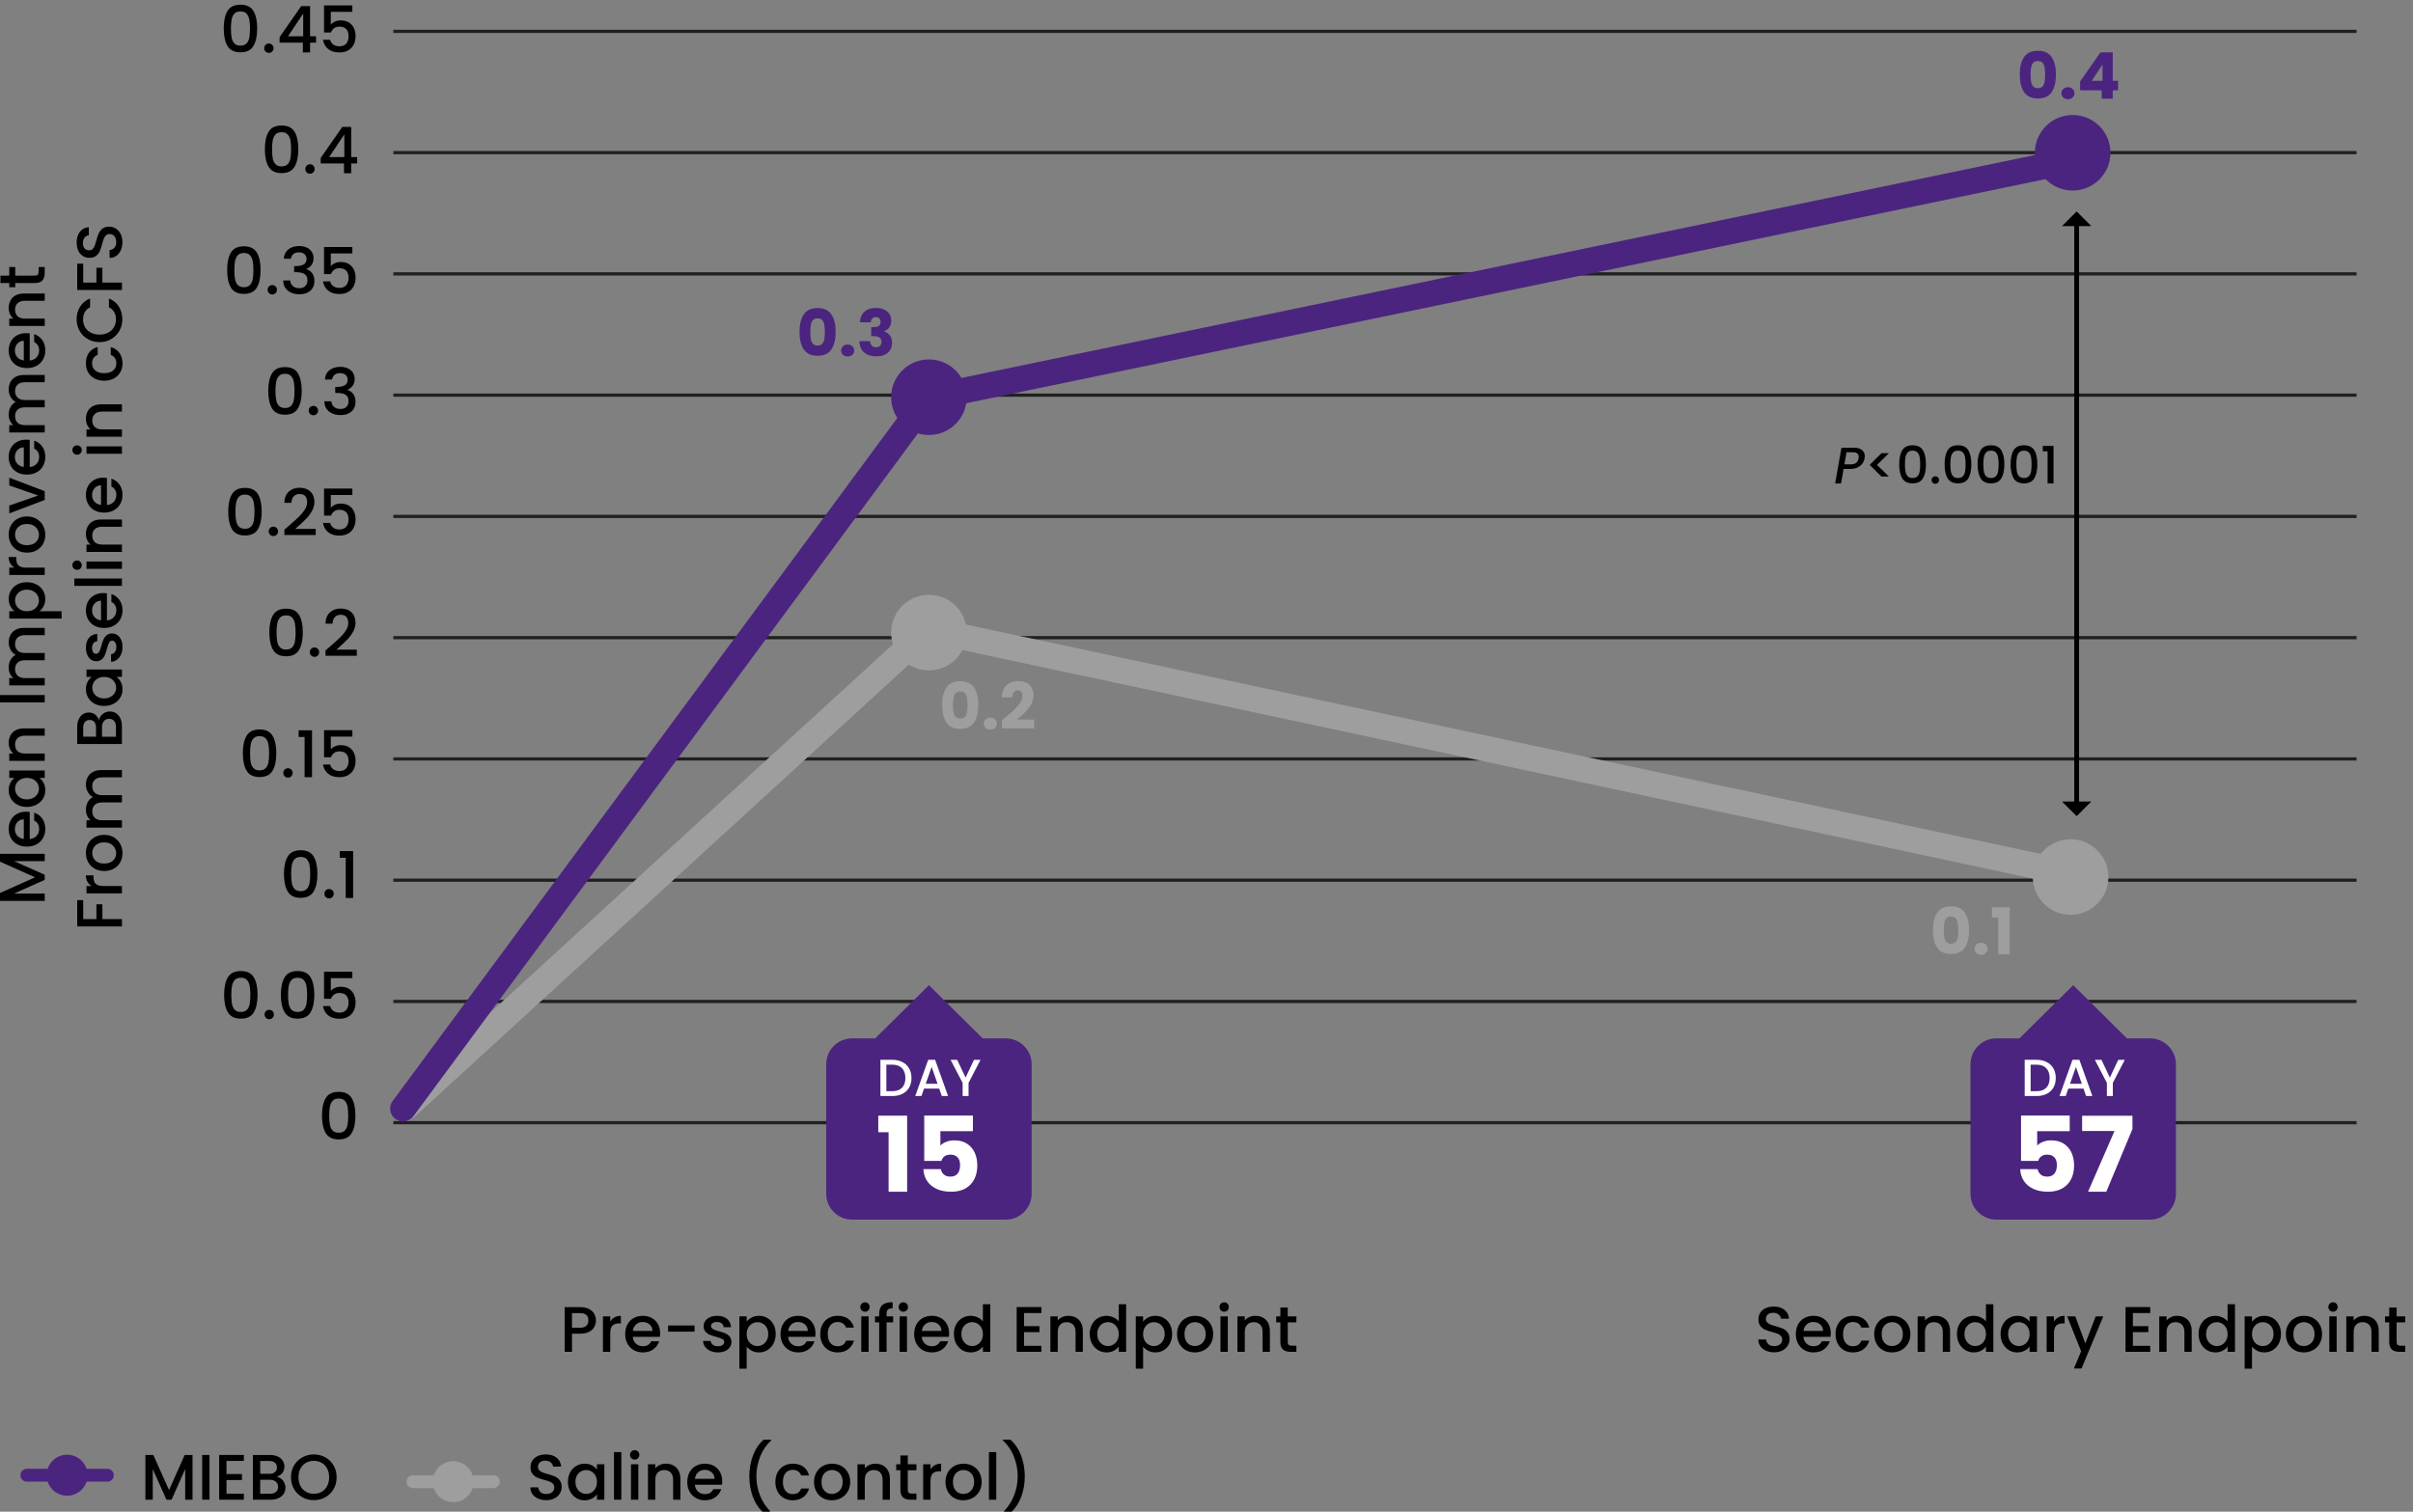 <?xml version="1.0" encoding="utf-8"?>
<!-- Generator: Adobe Illustrator 27.4.0, SVG Export Plug-In . SVG Version: 6.00 Build 0)  -->
<svg version="1.1" id="Layer_1" xmlns="http://www.w3.org/2000/svg" xmlns:xlink="http://www.w3.org/1999/xlink" x="0px" y="0px"
	 width="375px" height="235px" viewBox="0 0 375 235" style="enable-background:new 0 0 375 235;" xml:space="preserve">
<rect x="0" y="0" width="375" height="235" fill="#808080" stroke="none"/>
<style type="text/css">
	.st0{enable-background:new    ;}
	.st1{opacity:0.75;enable-background:new    ;}
	.st2{fill:#4B247F;}
	.st3{fill:#9E9E9E;}
	.st4{fill:#FFFFFF;}
</style>
<g id="axis">
	<g>
		<path d="M0,132.729h6.95v1.141H2.19l4.76,2.119v0.791l-4.76,2.129h4.76v1.141H0v-1.23l5.45-2.439L0,133.951v-1.221V132.729z"/>
		<path d="M4.62,126.219v4.211c0.44-0.034,0.794-0.197,1.061-0.49c0.267-0.294,0.399-0.654,0.399-1.08
			c0-0.613-0.256-1.047-0.77-1.301v-1.229c0.507,0.167,0.922,0.468,1.245,0.905s0.484,0.979,0.484,1.625
			c0,0.526-0.118,0.998-0.354,1.414c-0.236,0.418-0.57,0.744-1,0.98s-0.929,0.355-1.495,0.355s-1.065-0.115-1.495-0.346
			c-0.43-0.229-0.762-0.553-0.995-0.97s-0.35-0.896-0.35-1.435c0-0.521,0.113-0.984,0.34-1.391s0.545-0.723,0.955-0.949
			s0.882-0.34,1.415-0.34c0.207,0,0.394,0.013,0.56,0.039C4.62,126.217,4.62,126.219,4.62,126.219z M3.7,127.369
			c-0.42,0.006-0.756,0.156-1.01,0.449c-0.253,0.294-0.38,0.657-0.38,1.091c0,0.394,0.125,0.729,0.375,1.01s0.588,0.446,1.015,0.5
			C3.7,130.419,3.7,127.369,3.7,127.369z"/>
		<path d="M2.7,125.094c-0.427-0.229-0.758-0.543-0.995-0.939c-0.236-0.396-0.354-0.836-0.354-1.315
			c0-0.433,0.085-0.812,0.255-1.135s0.382-0.581,0.635-0.774h-0.8v-1.15h5.51v1.15H6.132c0.26,0.193,0.477,0.456,0.649,0.789
			c0.174,0.334,0.26,0.714,0.26,1.141c0,0.473-0.121,0.906-0.364,1.3s-0.584,0.705-1.021,0.935s-0.932,0.346-1.484,0.346
			s-1.044-0.115-1.471-0.346L2.7,125.094z M3.2,121.164c-0.279,0.156-0.493,0.361-0.64,0.615s-0.22,0.526-0.22,0.82
			s0.071,0.566,0.215,0.819s0.354,0.458,0.63,0.615s0.604,0.235,0.985,0.235s0.713-0.078,1-0.235
			c0.286-0.157,0.505-0.363,0.654-0.62c0.15-0.256,0.226-0.528,0.226-0.814c0-0.294-0.073-0.566-0.221-0.82
			c-0.146-0.254-0.361-0.459-0.645-0.615s-0.615-0.234-0.995-0.234S3.479,121.008,3.2,121.164L3.2,121.164z"/>
		<path d="M1.62,114.334c0.181-0.343,0.447-0.611,0.801-0.805c0.353-0.193,0.779-0.29,1.279-0.29h3.25v1.13H3.87
			c-0.493,0-0.871,0.123-1.135,0.37s-0.395,0.583-0.395,1.011s0.131,0.764,0.395,1.014s0.642,0.375,1.135,0.375h3.08v1.141H1.44
			v-1.141h0.63c-0.227-0.186-0.403-0.424-0.53-0.715c-0.126-0.289-0.189-0.598-0.189-0.924c0-0.434,0.09-0.822,0.27-1.166H1.62z"/>
		<path d="M0,108.049h6.95v1.141H0V108.049z"/>
		<path d="M1.62,98.715c0.181-0.344,0.447-0.613,0.801-0.811C2.774,97.707,3.2,97.609,3.7,97.609h3.25v1.13H3.87
			c-0.493,0-0.871,0.124-1.135,0.37s-0.395,0.584-0.395,1.01s0.131,0.766,0.395,1.016s0.642,0.375,1.135,0.375h3.08v1.129H3.87
			c-0.493,0-0.871,0.124-1.135,0.371c-0.264,0.246-0.395,0.583-0.395,1.01s0.131,0.765,0.395,1.015s0.642,0.375,1.135,0.375h3.08
			v1.14H1.44v-1.14h0.63c-0.227-0.187-0.403-0.423-0.53-0.71c-0.126-0.287-0.189-0.594-0.189-0.92c0-0.439,0.094-0.834,0.28-1.18
			c0.187-0.347,0.456-0.613,0.81-0.801c-0.333-0.166-0.599-0.426-0.795-0.779s-0.295-0.733-0.295-1.141
			c0-0.434,0.09-0.821,0.27-1.164L1.62,98.715z"/>
		<path d="M1.61,94.229c-0.173-0.333-0.26-0.71-0.26-1.13c0-0.48,0.118-0.918,0.354-1.314c0.237-0.396,0.568-0.709,0.995-0.936
			s0.917-0.34,1.471-0.34s1.048,0.113,1.484,0.34s0.777,0.539,1.021,0.936s0.364,0.834,0.364,1.314c0,0.42-0.085,0.793-0.255,1.12
			s-0.381,0.593-0.635,0.8h3.42v1.141h-8.13v-1.141h0.81C1.996,94.826,1.783,94.562,1.61,94.229L1.61,94.229z M3.185,91.904
			c-0.276,0.157-0.486,0.363-0.63,0.621c-0.144,0.256-0.215,0.531-0.215,0.824c0,0.287,0.073,0.559,0.22,0.814
			c0.146,0.258,0.36,0.464,0.64,0.621c0.28,0.156,0.61,0.234,0.99,0.234s0.712-0.078,0.995-0.234
			c0.283-0.157,0.498-0.363,0.645-0.621c0.147-0.256,0.221-0.527,0.221-0.814c0-0.293-0.075-0.568-0.226-0.824
			c-0.149-0.258-0.368-0.464-0.654-0.621c-0.287-0.156-0.62-0.234-1-0.234S3.462,91.748,3.185,91.904L3.185,91.904z"/>
		<path d="M1.584,87.574C1.428,87.298,1.35,86.969,1.35,86.59h1.18v0.289c0,0.447,0.113,0.785,0.34,1.016s0.62,0.345,1.181,0.345
			H6.95v1.14H1.44v-1.14h0.8c-0.28-0.167-0.498-0.388-0.655-0.665L1.584,87.574z"/>
		<path d="M6.685,84.56c-0.236,0.42-0.57,0.75-1,0.989c-0.43,0.24-0.929,0.361-1.495,0.361c-0.56,0-1.057-0.124-1.49-0.371
			c-0.433-0.246-0.767-0.583-1-1.01c-0.233-0.426-0.35-0.902-0.35-1.43s0.116-1.004,0.35-1.43c0.233-0.427,0.567-0.764,1-1.01
			c0.434-0.247,0.931-0.371,1.49-0.371s1.057,0.127,1.49,0.381c0.434,0.253,0.769,0.598,1.005,1.035
			c0.236,0.436,0.354,0.918,0.354,1.444c0,0.521-0.118,0.99-0.354,1.41C6.685,84.558,6.685,84.56,6.685,84.56z M5.84,82.325
			C5.699,82.069,5.489,81.86,5.209,81.7c-0.279-0.16-0.619-0.24-1.02-0.24s-0.738,0.077-1.015,0.23s-0.485,0.357-0.625,0.609
			c-0.141,0.254-0.21,0.527-0.21,0.82s0.069,0.565,0.21,0.815c0.14,0.25,0.348,0.448,0.625,0.595
			c0.276,0.146,0.614,0.221,1.015,0.221c0.594,0,1.052-0.152,1.375-0.455c0.323-0.304,0.485-0.686,0.485-1.146
			C6.049,82.856,5.979,82.581,5.84,82.325L5.84,82.325z"/>
		<path d="M5.93,77.029l-4.49-1.56v-1.21l5.51,2.1v1.36l-5.51,2.09v-1.22L5.93,77.029L5.93,77.029z"/>
		<path d="M4.62,68.391V72.6c0.44-0.033,0.794-0.196,1.061-0.49c0.267-0.293,0.399-0.652,0.399-1.08c0-0.613-0.256-1.046-0.77-1.299
			v-1.23c0.507,0.166,0.922,0.469,1.245,0.904c0.323,0.438,0.484,0.979,0.484,1.625c0,0.527-0.118,0.999-0.354,1.416
			c-0.236,0.416-0.57,0.743-1,0.979c-0.43,0.237-0.929,0.354-1.495,0.354s-1.065-0.114-1.495-0.344S1.933,72.881,1.7,72.464
			c-0.233-0.416-0.35-0.895-0.35-1.436c0-0.52,0.113-0.982,0.34-1.389s0.545-0.725,0.955-0.951s0.882-0.34,1.415-0.34
			c0.207,0,0.394,0.014,0.56,0.041V68.391z M3.7,69.54c-0.42,0.007-0.756,0.157-1.01,0.45c-0.253,0.293-0.38,0.656-0.38,1.09
			c0,0.393,0.125,0.73,0.375,1.01s0.588,0.447,1.015,0.5C3.7,72.59,3.7,69.54,3.7,69.54z"/>
		<path d="M1.62,59.395c0.181-0.343,0.447-0.613,0.801-0.81C2.774,58.389,3.2,58.29,3.7,58.29h3.25v1.13H3.87
			c-0.493,0-0.871,0.123-1.135,0.37S2.34,60.373,2.34,60.8s0.131,0.765,0.395,1.015S3.377,62.19,3.87,62.19h3.08v1.131H3.87
			c-0.493,0-0.871,0.123-1.135,0.369c-0.264,0.247-0.395,0.584-0.395,1.011s0.131,0.765,0.395,1.015s0.642,0.375,1.135,0.375h3.08
			v1.141H1.44v-1.141h0.63c-0.227-0.187-0.403-0.424-0.53-0.71c-0.126-0.286-0.189-0.593-0.189-0.92c0-0.44,0.094-0.833,0.28-1.181
			c0.187-0.346,0.456-0.613,0.81-0.799c-0.333-0.167-0.599-0.428-0.795-0.78c-0.196-0.354-0.295-0.733-0.295-1.14
			c0-0.434,0.09-0.822,0.27-1.166H1.62z"/>
		<path d="M4.62,51.83v4.211c0.44-0.034,0.794-0.197,1.061-0.49c0.267-0.294,0.399-0.654,0.399-1.08c0-0.613-0.256-1.047-0.77-1.301
			v-1.229c0.507,0.167,0.922,0.468,1.245,0.905s0.484,0.979,0.484,1.625c0,0.526-0.118,0.998-0.354,1.414
			c-0.236,0.418-0.57,0.744-1,0.98S4.756,57.22,4.19,57.22s-1.065-0.115-1.495-0.346c-0.43-0.229-0.762-0.553-0.995-0.97
			s-0.35-0.896-0.35-1.435c0-0.521,0.113-0.984,0.34-1.391s0.545-0.723,0.955-0.949s0.882-0.34,1.415-0.34
			c0.207,0,0.394,0.013,0.56,0.039C4.62,51.828,4.62,51.83,4.62,51.83z M3.7,52.98c-0.42,0.006-0.756,0.156-1.01,0.449
			c-0.253,0.294-0.38,0.657-0.38,1.091c0,0.394,0.125,0.729,0.375,1.01s0.588,0.446,1.015,0.5C3.7,56.03,3.7,52.98,3.7,52.98z"/>
		<path d="M1.62,46.726c0.181-0.343,0.447-0.612,0.801-0.806C2.774,45.727,3.2,45.631,3.7,45.631h3.25v1.129H3.87
			c-0.493,0-0.871,0.124-1.135,0.371c-0.264,0.246-0.395,0.583-0.395,1.01s0.131,0.765,0.395,1.015s0.642,0.375,1.135,0.375h3.08
			v1.14H1.44v-1.14h0.63c-0.227-0.187-0.403-0.425-0.53-0.715c-0.126-0.29-0.189-0.599-0.189-0.925c0-0.434,0.09-0.822,0.27-1.165
			C1.621,46.726,1.62,46.726,1.62,46.726z"/>
		<path d="M2.37,42.851h3.051c0.206,0,0.354-0.048,0.444-0.146C5.955,42.609,6,42.444,6,42.211v-0.7h0.95v0.899
			c0,0.514-0.12,0.907-0.359,1.181C6.351,43.864,5.96,44,5.421,44H2.37v0.65H1.44V44H0.07v-1.149h1.37v-1.34h0.93
			C2.37,41.511,2.37,42.851,2.37,42.851z"/>
		<path d="M12,139.934h0.931v2.95h2.05v-2.3h0.93v2.3h3.04v1.14h-6.95L12,139.934L12,139.934z"/>
		<path d="M13.584,137.068c-0.156-0.275-0.234-0.604-0.234-0.984h1.18v0.29c0,0.446,0.113,0.785,0.34,1.015s0.62,0.346,1.181,0.346
			h2.899v1.14h-5.51v-1.14h0.8C13.96,137.568,13.742,137.346,13.584,137.068L13.584,137.068z"/>
		<path d="M18.685,134.055c-0.236,0.42-0.57,0.75-1,0.989c-0.43,0.24-0.929,0.36-1.495,0.36c-0.56,0-1.057-0.123-1.49-0.37
			s-0.767-0.583-1-1.01s-0.35-0.903-0.35-1.431s0.116-1.003,0.35-1.43c0.233-0.426,0.567-0.764,1-1.01
			c0.434-0.246,0.931-0.37,1.49-0.37s1.057,0.127,1.49,0.38c0.434,0.254,0.769,0.599,1.005,1.035s0.354,0.918,0.354,1.445
			c0,0.52-0.118,0.99-0.354,1.41L18.685,134.055z M17.84,131.82c-0.141-0.257-0.351-0.466-0.631-0.625
			c-0.279-0.16-0.619-0.24-1.02-0.24s-0.738,0.077-1.015,0.229c-0.277,0.154-0.485,0.357-0.625,0.61
			c-0.141,0.254-0.21,0.526-0.21,0.82s0.069,0.565,0.21,0.815c0.14,0.25,0.348,0.447,0.625,0.595c0.276,0.146,0.614,0.22,1.015,0.22
			c0.594,0,1.052-0.151,1.375-0.455c0.323-0.303,0.485-0.686,0.485-1.145C18.049,132.351,17.979,132.076,17.84,131.82L17.84,131.82z
			"/>
		<path d="M13.62,120.819c0.181-0.343,0.447-0.613,0.801-0.81c0.353-0.197,0.779-0.295,1.279-0.295h3.25v1.129h-3.08
			c-0.493,0-0.871,0.124-1.135,0.371c-0.264,0.246-0.395,0.583-0.395,1.01s0.131,0.765,0.395,1.015s0.642,0.375,1.135,0.375h3.08
			v1.13h-3.08c-0.493,0-0.871,0.123-1.135,0.37s-0.395,0.583-0.395,1.011s0.131,0.764,0.395,1.014s0.642,0.375,1.135,0.375h3.08
			v1.141h-5.51v-1.141h0.63c-0.227-0.186-0.403-0.423-0.53-0.709c-0.126-0.287-0.189-0.594-0.189-0.92
			c0-0.44,0.094-0.834,0.28-1.181s0.456-0.613,0.81-0.8c-0.333-0.166-0.599-0.427-0.795-0.779c-0.196-0.354-0.295-0.734-0.295-1.141
			C13.351,121.55,13.441,121.162,13.62,120.819L13.62,120.819z"/>
		<path d="M15.97,110.994c0.326-0.26,0.696-0.39,1.109-0.39c0.354,0,0.672,0.092,0.955,0.274c0.284,0.184,0.507,0.449,0.67,0.795
			c0.164,0.348,0.245,0.75,0.245,1.211v2.779h-6.95v-2.649c0-0.474,0.08-0.88,0.24-1.22s0.375-0.598,0.646-0.771
			c0.27-0.173,0.571-0.26,0.904-0.26c0.4,0,0.733,0.106,1,0.319c0.268,0.214,0.464,0.5,0.591,0.86c0.066-0.373,0.263-0.69,0.59-0.95
			C15.97,110.992,15.97,110.994,15.97,110.994z M14.92,114.524v-1.409c0-0.374-0.086-0.666-0.256-0.875
			c-0.17-0.211-0.415-0.316-0.734-0.316c-0.313,0-0.559,0.105-0.735,0.316c-0.177,0.209-0.265,0.501-0.265,0.875v1.409H14.92z
			 M17.739,112.074c-0.187-0.22-0.446-0.33-0.78-0.33c-0.34,0-0.609,0.117-0.81,0.351s-0.3,0.544-0.3,0.93v1.5h2.17v-1.54
			C18.019,112.598,17.925,112.296,17.739,112.074L17.739,112.074z"/>
		<path d="M14.7,109.399c-0.427-0.229-0.758-0.544-0.995-0.94c-0.236-0.396-0.354-0.835-0.354-1.314
			c0-0.434,0.085-0.812,0.255-1.135c0.17-0.324,0.382-0.582,0.635-0.775h-0.8v-1.15h5.51v1.15h-0.819
			c0.26,0.193,0.477,0.457,0.649,0.79c0.174,0.333,0.26,0.714,0.26,1.14c0,0.474-0.121,0.906-0.364,1.301
			c-0.243,0.393-0.584,0.705-1.021,0.935s-0.932,0.345-1.484,0.345s-1.044-0.115-1.471-0.345L14.7,109.399z M15.2,105.468
			c-0.279,0.157-0.493,0.362-0.64,0.615c-0.146,0.254-0.22,0.527-0.22,0.82s0.071,0.566,0.215,0.82
			c0.144,0.253,0.354,0.458,0.63,0.615c0.276,0.156,0.604,0.234,0.985,0.234s0.713-0.078,1-0.234
			c0.286-0.157,0.505-0.363,0.654-0.621c0.15-0.256,0.226-0.527,0.226-0.814c0-0.293-0.073-0.566-0.221-0.82
			c-0.146-0.253-0.361-0.458-0.645-0.615c-0.283-0.156-0.615-0.234-0.995-0.234s-0.71,0.078-0.99,0.234L15.2,105.468z"/>
		<path d="M18.805,101.75c-0.157,0.343-0.37,0.614-0.641,0.814c-0.27,0.2-0.571,0.307-0.904,0.32v-1.18
			c0.233-0.021,0.428-0.133,0.585-0.336c0.156-0.203,0.234-0.458,0.234-0.765c0-0.319-0.062-0.568-0.185-0.745
			c-0.123-0.176-0.281-0.266-0.475-0.266c-0.207,0-0.36,0.1-0.461,0.296c-0.1,0.196-0.21,0.509-0.329,0.935
			c-0.113,0.414-0.224,0.75-0.33,1.01s-0.271,0.485-0.49,0.676c-0.22,0.189-0.51,0.285-0.87,0.285c-0.293,0-0.562-0.087-0.805-0.26
			c-0.243-0.174-0.436-0.422-0.575-0.746c-0.14-0.322-0.21-0.695-0.21-1.115c0-0.626,0.158-1.131,0.475-1.514
			c0.317-0.384,0.749-0.589,1.295-0.615v1.14c-0.246,0.021-0.443,0.12-0.59,0.3s-0.22,0.424-0.22,0.73c0,0.3,0.057,0.529,0.17,0.689
			s0.264,0.24,0.45,0.24c0.146,0,0.27-0.053,0.37-0.16c0.1-0.106,0.178-0.236,0.234-0.391c0.057-0.152,0.129-0.379,0.215-0.68
			c0.107-0.399,0.216-0.729,0.325-0.984c0.11-0.257,0.271-0.479,0.485-0.665c0.213-0.187,0.497-0.284,0.85-0.29
			c0.313,0,0.594,0.086,0.84,0.26c0.247,0.174,0.44,0.418,0.58,0.734c0.141,0.317,0.21,0.689,0.21,1.115
			c0,0.434-0.078,0.822-0.234,1.166L18.805,101.75z"/>
		<path d="M16.62,92.234v4.211c0.44-0.034,0.794-0.197,1.061-0.49c0.267-0.294,0.399-0.654,0.399-1.08
			c0-0.613-0.256-1.047-0.77-1.301v-1.229c0.507,0.167,0.922,0.468,1.245,0.905s0.484,0.979,0.484,1.625
			c0,0.526-0.118,0.998-0.354,1.414c-0.236,0.418-0.57,0.744-1,0.98s-0.929,0.355-1.495,0.355s-1.065-0.115-1.495-0.346
			c-0.43-0.229-0.762-0.553-0.995-0.97s-0.35-0.896-0.35-1.435c0-0.521,0.113-0.984,0.34-1.391s0.545-0.723,0.955-0.949
			s0.882-0.34,1.415-0.34c0.207,0,0.394,0.013,0.56,0.039V92.234z M15.7,93.384c-0.42,0.006-0.756,0.156-1.01,0.449
			c-0.253,0.294-0.38,0.657-0.38,1.091c0,0.394,0.125,0.729,0.375,1.01s0.588,0.446,1.015,0.5V93.384z"/>
		<path d="M11.55,89.935h7.399v1.14H11.55V89.935z"/>
		<path d="M12.5,88.375c-0.14,0.14-0.312,0.209-0.52,0.209s-0.38-0.069-0.521-0.209c-0.14-0.141-0.21-0.313-0.21-0.521
			c0-0.2,0.07-0.37,0.21-0.51c0.141-0.14,0.313-0.21,0.521-0.21s0.38,0.07,0.52,0.21c0.141,0.14,0.21,0.31,0.21,0.51
			C12.71,88.061,12.641,88.234,12.5,88.375z M13.44,87.295h5.51v1.14h-5.51C13.44,88.435,13.44,87.295,13.44,87.295z"/>
		<path d="M13.62,81.85c0.181-0.343,0.447-0.611,0.801-0.805c0.353-0.193,0.779-0.29,1.279-0.29h3.25v1.13h-3.08
			c-0.493,0-0.871,0.123-1.135,0.37s-0.395,0.583-0.395,1.011s0.131,0.764,0.395,1.014s0.642,0.375,1.135,0.375h3.08v1.141h-5.51
			v-1.141h0.63c-0.227-0.186-0.403-0.424-0.53-0.715c-0.126-0.289-0.189-0.598-0.189-0.924C13.351,82.582,13.441,82.194,13.62,81.85
			L13.62,81.85z"/>
		<path d="M16.62,74.295v4.211c0.44-0.034,0.794-0.197,1.061-0.49c0.267-0.294,0.399-0.654,0.399-1.08
			c0-0.613-0.256-1.047-0.77-1.301v-1.229c0.507,0.167,0.922,0.468,1.245,0.905s0.484,0.979,0.484,1.625
			c0,0.526-0.118,0.998-0.354,1.414c-0.236,0.418-0.57,0.744-1,0.98s-0.929,0.355-1.495,0.355s-1.065-0.115-1.495-0.346
			c-0.43-0.229-0.762-0.553-0.995-0.97s-0.35-0.896-0.35-1.435c0-0.521,0.113-0.984,0.34-1.391s0.545-0.723,0.955-0.949
			s0.882-0.34,1.415-0.34c0.207,0,0.394,0.013,0.56,0.039V74.295z M15.7,75.445c-0.42,0.006-0.756,0.156-1.01,0.449
			c-0.253,0.294-0.38,0.657-0.38,1.091c0,0.394,0.125,0.729,0.375,1.01s0.588,0.446,1.015,0.5V75.445z"/>
		<path d="M12.5,70.475c-0.14,0.141-0.312,0.211-0.52,0.211s-0.38-0.07-0.521-0.211c-0.14-0.14-0.21-0.312-0.21-0.52
			c0-0.199,0.07-0.37,0.21-0.51c0.141-0.141,0.313-0.21,0.521-0.21s0.38,0.069,0.52,0.21c0.141,0.14,0.21,0.311,0.21,0.51
			C12.71,70.162,12.641,70.335,12.5,70.475z M13.44,69.395h5.51v1.141h-5.51C13.44,70.536,13.44,69.395,13.44,69.395z"/>
		<path d="M13.62,63.95c0.181-0.343,0.447-0.612,0.801-0.806c0.353-0.193,0.779-0.289,1.279-0.289h3.25v1.129h-3.08
			c-0.493,0-0.871,0.124-1.135,0.371c-0.264,0.246-0.395,0.583-0.395,1.01s0.131,0.765,0.395,1.015s0.642,0.375,1.135,0.375h3.08
			v1.14h-5.51v-1.14h0.63c-0.227-0.187-0.403-0.425-0.53-0.715c-0.126-0.29-0.189-0.599-0.189-0.925
			C13.351,64.681,13.441,64.293,13.62,63.95L13.62,63.95z"/>
		<path d="M14.695,58.841c-0.43-0.229-0.762-0.548-0.995-0.955s-0.35-0.874-0.35-1.399c0-0.667,0.158-1.219,0.475-1.656
			c0.317-0.436,0.769-0.73,1.355-0.885v1.23c-0.273,0.1-0.486,0.26-0.641,0.48c-0.153,0.219-0.229,0.496-0.229,0.83
			c0,0.466,0.165,0.838,0.495,1.114s0.791,0.415,1.385,0.415s1.057-0.139,1.39-0.415c0.334-0.276,0.5-0.648,0.5-1.114
			c0-0.66-0.29-1.098-0.87-1.311v-1.23c0.561,0.16,1.006,0.461,1.336,0.9c0.329,0.439,0.494,0.986,0.494,1.641
			c0,0.525-0.118,0.992-0.354,1.399s-0.57,0.726-1,0.955s-0.929,0.345-1.495,0.345S15.126,59.07,14.695,58.841L14.695,58.841z"/>
		<path d="M13.63,52.711c-0.54-0.316-0.962-0.747-1.266-1.29c-0.303-0.544-0.455-1.139-0.455-1.785c0-0.74,0.182-1.398,0.545-1.976
			c0.364-0.576,0.879-0.994,1.545-1.254v1.369c-0.366,0.18-0.64,0.43-0.819,0.75c-0.181,0.32-0.271,0.69-0.271,1.11
			c0,0.46,0.104,0.87,0.311,1.229c0.206,0.36,0.503,0.643,0.89,0.846s0.837,0.305,1.35,0.305s0.964-0.102,1.351-0.305
			s0.685-0.485,0.895-0.846c0.21-0.359,0.315-0.77,0.315-1.229c0-0.42-0.09-0.79-0.271-1.11c-0.18-0.32-0.453-0.57-0.819-0.75
			v-1.369c0.666,0.26,1.18,0.678,1.54,1.254c0.359,0.577,0.54,1.235,0.54,1.976c0,0.653-0.152,1.25-0.455,1.79
			c-0.304,0.54-0.726,0.969-1.266,1.285s-1.149,0.475-1.83,0.475s-1.289-0.158-1.829-0.475H13.63z"/>
		<path d="M12,40.986h0.931v2.949h2.05v-2.3h0.93v2.3h3.04v1.141h-6.95L12,40.986L12,40.986z"/>
		<path d="M18.775,38.896c-0.163,0.373-0.395,0.666-0.695,0.879c-0.3,0.214-0.649,0.32-1.05,0.32v-1.22
			c0.3-0.026,0.547-0.146,0.74-0.354c0.193-0.211,0.29-0.506,0.29-0.886c0-0.394-0.095-0.7-0.285-0.92s-0.435-0.33-0.735-0.33
			c-0.232,0-0.423,0.068-0.569,0.205s-0.261,0.307-0.34,0.51c-0.08,0.204-0.167,0.485-0.261,0.845
			c-0.12,0.454-0.241,0.822-0.364,1.105c-0.124,0.283-0.315,0.525-0.575,0.725c-0.26,0.2-0.606,0.301-1.04,0.301
			c-0.4,0-0.75-0.101-1.05-0.301c-0.301-0.199-0.53-0.479-0.69-0.84c-0.16-0.359-0.24-0.776-0.24-1.25
			c0-0.673,0.169-1.225,0.505-1.654c0.337-0.431,0.799-0.669,1.386-0.715v1.26c-0.254,0.02-0.471,0.14-0.65,0.359
			c-0.18,0.221-0.27,0.51-0.27,0.87c0,0.327,0.083,0.594,0.25,0.8c0.166,0.207,0.406,0.311,0.72,0.311
			c0.213,0,0.389-0.065,0.524-0.195c0.137-0.13,0.245-0.295,0.325-0.495s0.167-0.474,0.26-0.819
			c0.127-0.461,0.254-0.836,0.381-1.125c0.126-0.291,0.321-0.537,0.585-0.74c0.263-0.203,0.614-0.305,1.055-0.305
			c0.354,0,0.687,0.094,1,0.285c0.313,0.189,0.565,0.466,0.755,0.829c0.19,0.364,0.285,0.792,0.285,1.285
			c0,0.467-0.082,0.887-0.245,1.261L18.775,38.896z"/>
	</g>
	<g class="st0">
		<path d="M50.624,170.707c0.39-0.649,1.062-0.975,2.015-0.975s1.625,0.325,2.015,0.975c0.39,0.65,0.585,1.552,0.585,2.705
			c0,1.167-0.195,2.079-0.585,2.735s-1.062,0.985-2.015,0.985c-0.954,0-1.625-0.329-2.015-0.985s-0.585-1.568-0.585-2.735
			C50.039,172.259,50.234,171.357,50.624,170.707z M54.014,172.042c-0.07-0.373-0.212-0.678-0.425-0.915
			c-0.213-0.236-0.53-0.354-0.95-0.354c-0.42,0-0.737,0.118-0.95,0.354c-0.213,0.237-0.355,0.542-0.425,0.915
			c-0.07,0.374-0.105,0.83-0.105,1.37c0,0.561,0.033,1.03,0.1,1.41c0.067,0.38,0.208,0.687,0.425,0.92
			c0.216,0.233,0.535,0.351,0.955,0.351c0.42,0,0.738-0.117,0.955-0.351c0.217-0.233,0.358-0.54,0.425-0.92
			c0.066-0.38,0.1-0.85,0.1-1.41C54.119,172.872,54.084,172.416,54.014,172.042z"/>
	</g>
	<g class="st0">
		<path d="M44.714,133.151c0.39-0.649,1.062-0.975,2.015-0.975s1.625,0.325,2.015,0.975c0.39,0.65,0.585,1.552,0.585,2.705
			c0,1.167-0.195,2.079-0.585,2.735s-1.062,0.985-2.015,0.985c-0.954,0-1.625-0.329-2.015-0.985s-0.585-1.568-0.585-2.735
			C44.129,134.703,44.324,133.802,44.714,133.151z M48.104,134.486c-0.07-0.373-0.212-0.678-0.425-0.915
			c-0.213-0.236-0.53-0.354-0.95-0.354c-0.42,0-0.737,0.118-0.95,0.354c-0.213,0.237-0.355,0.542-0.425,0.915
			c-0.07,0.374-0.105,0.83-0.105,1.37c0,0.561,0.033,1.03,0.1,1.41c0.067,0.38,0.208,0.687,0.425,0.92
			c0.216,0.233,0.535,0.351,0.955,0.351c0.42,0,0.738-0.117,0.955-0.351c0.217-0.233,0.358-0.54,0.425-0.92
			c0.066-0.38,0.1-0.85,0.1-1.41C48.209,135.316,48.174,134.86,48.104,134.486z"/>
		<path d="M50.629,139.457c-0.14-0.141-0.21-0.313-0.21-0.521c0-0.206,0.07-0.38,0.21-0.52c0.14-0.141,0.313-0.21,0.52-0.21
			c0.2,0,0.37,0.069,0.51,0.21c0.14,0.14,0.21,0.313,0.21,0.52s-0.07,0.38-0.21,0.521c-0.14,0.14-0.31,0.21-0.51,0.21
			C50.942,139.667,50.769,139.597,50.629,139.457z"/>
		<path d="M52.799,133.347v-1.04h2.08v7.29h-1.15v-6.25H52.799z"/>
	</g>
	<g class="st0">
		<path d="M35.414,151.93c0.39-0.649,1.062-0.975,2.015-0.975s1.625,0.325,2.015,0.975c0.39,0.65,0.585,1.552,0.585,2.705
			c0,1.167-0.195,2.079-0.585,2.735s-1.062,0.985-2.015,0.985c-0.954,0-1.625-0.329-2.015-0.985s-0.585-1.568-0.585-2.735
			C34.829,153.481,35.024,152.58,35.414,151.93z M38.804,153.265c-0.07-0.373-0.212-0.678-0.425-0.915
			c-0.213-0.236-0.53-0.354-0.95-0.354c-0.42,0-0.737,0.118-0.95,0.354c-0.213,0.237-0.355,0.542-0.425,0.915
			c-0.07,0.374-0.105,0.83-0.105,1.37c0,0.561,0.033,1.03,0.1,1.41c0.067,0.38,0.208,0.687,0.425,0.92
			c0.216,0.233,0.535,0.351,0.955,0.351c0.42,0,0.738-0.117,0.955-0.351c0.217-0.233,0.358-0.54,0.425-0.92
			c0.066-0.38,0.1-0.85,0.1-1.41C38.909,154.095,38.874,153.639,38.804,153.265z"/>
		<path d="M41.329,158.235c-0.14-0.141-0.21-0.313-0.21-0.521c0-0.206,0.07-0.38,0.21-0.52c0.14-0.141,0.313-0.21,0.52-0.21
			c0.2,0,0.37,0.069,0.51,0.21c0.14,0.14,0.21,0.313,0.21,0.52s-0.07,0.38-0.21,0.521c-0.14,0.14-0.31,0.21-0.51,0.21
			C41.643,158.445,41.469,158.375,41.329,158.235z"/>
		<path d="M44.234,151.93c0.39-0.649,1.062-0.975,2.015-0.975s1.625,0.325,2.015,0.975c0.39,0.65,0.585,1.552,0.585,2.705
			c0,1.167-0.195,2.079-0.585,2.735s-1.062,0.985-2.015,0.985c-0.954,0-1.625-0.329-2.015-0.985s-0.585-1.568-0.585-2.735
			C43.649,153.481,43.844,152.58,44.234,151.93z M47.624,153.265c-0.07-0.373-0.212-0.678-0.425-0.915
			c-0.213-0.236-0.53-0.354-0.95-0.354c-0.42,0-0.737,0.118-0.95,0.354c-0.213,0.237-0.355,0.542-0.425,0.915
			c-0.07,0.374-0.105,0.83-0.105,1.37c0,0.561,0.033,1.03,0.1,1.41c0.067,0.38,0.208,0.687,0.425,0.92
			c0.216,0.233,0.535,0.351,0.955,0.351c0.42,0,0.738-0.117,0.955-0.351c0.217-0.233,0.358-0.54,0.425-0.92
			c0.066-0.38,0.1-0.85,0.1-1.41C47.729,154.095,47.694,153.639,47.624,153.265z"/>
		<path d="M54.759,152.065h-3.35v1.989c0.14-0.187,0.348-0.343,0.625-0.47c0.276-0.127,0.571-0.19,0.885-0.19
			c0.56,0,1.015,0.12,1.365,0.36c0.35,0.24,0.6,0.544,0.75,0.91s0.225,0.753,0.225,1.16c0,0.493-0.095,0.932-0.285,1.314
			c-0.19,0.384-0.474,0.686-0.85,0.905c-0.377,0.22-0.838,0.33-1.385,0.33c-0.727,0-1.31-0.18-1.75-0.54s-0.703-0.837-0.79-1.43
			h1.11c0.073,0.313,0.236,0.562,0.49,0.745c0.253,0.183,0.57,0.274,0.95,0.274c0.473,0,0.828-0.144,1.065-0.43
			c0.237-0.287,0.355-0.667,0.355-1.14c0-0.48-0.12-0.849-0.36-1.105c-0.24-0.257-0.594-0.385-1.06-0.385
			c-0.327,0-0.602,0.081-0.825,0.245c-0.223,0.163-0.385,0.385-0.485,0.665h-1.08v-4.21h4.4V152.065z"/>
	</g>
	<g class="st0">
		<path d="M38.325,114.373c0.39-0.649,1.062-0.975,2.015-0.975s1.625,0.325,2.015,0.975s0.585,1.552,0.585,2.705
			c0,1.167-0.195,2.079-0.585,2.735s-1.062,0.985-2.015,0.985c-0.954,0-1.625-0.329-2.015-0.985s-0.585-1.568-0.585-2.735
			C37.74,115.925,37.935,115.023,38.325,114.373z M41.715,115.708c-0.07-0.373-0.212-0.678-0.425-0.915
			c-0.213-0.236-0.53-0.354-0.95-0.354c-0.42,0-0.737,0.118-0.95,0.354c-0.213,0.237-0.355,0.542-0.425,0.915
			c-0.07,0.374-0.105,0.83-0.105,1.37c0,0.561,0.033,1.03,0.1,1.41c0.067,0.38,0.208,0.687,0.425,0.92
			c0.216,0.233,0.535,0.351,0.955,0.351c0.42,0,0.738-0.117,0.955-0.351c0.217-0.233,0.358-0.54,0.425-0.92
			c0.066-0.38,0.1-0.85,0.1-1.41C41.82,116.538,41.785,116.082,41.715,115.708z"/>
		<path d="M44.24,120.679c-0.14-0.141-0.21-0.313-0.21-0.521c0-0.206,0.07-0.38,0.21-0.52c0.14-0.141,0.313-0.21,0.52-0.21
			c0.2,0,0.37,0.069,0.51,0.21c0.14,0.14,0.21,0.313,0.21,0.52c0,0.207-0.07,0.38-0.21,0.521c-0.14,0.14-0.31,0.21-0.51,0.21
			C44.554,120.889,44.38,120.818,44.24,120.679z"/>
		<path d="M46.41,114.568v-1.04h2.08v7.29h-1.15v-6.25H46.41z"/>
		<path d="M54.76,114.509h-3.35v1.989c0.14-0.187,0.348-0.343,0.625-0.47c0.276-0.127,0.571-0.19,0.885-0.19
			c0.56,0,1.015,0.12,1.365,0.36c0.35,0.24,0.6,0.544,0.75,0.91c0.15,0.366,0.225,0.753,0.225,1.16c0,0.493-0.095,0.932-0.285,1.314
			c-0.19,0.384-0.474,0.686-0.85,0.905c-0.377,0.22-0.838,0.33-1.385,0.33c-0.727,0-1.31-0.18-1.75-0.54s-0.703-0.837-0.79-1.43
			h1.11c0.073,0.313,0.236,0.562,0.49,0.745c0.253,0.183,0.57,0.274,0.95,0.274c0.473,0,0.828-0.144,1.065-0.43
			c0.237-0.287,0.355-0.667,0.355-1.14c0-0.48-0.12-0.849-0.36-1.105c-0.24-0.257-0.594-0.385-1.06-0.385
			c-0.327,0-0.602,0.081-0.825,0.245c-0.223,0.163-0.385,0.385-0.485,0.665h-1.08v-4.21h4.4V114.509z"/>
	</g>
	<g class="st0">
		<path d="M36.054,76.818c0.39-0.649,1.062-0.975,2.015-0.975s1.625,0.325,2.015,0.975s0.585,1.552,0.585,2.705
			c0,1.167-0.195,2.079-0.585,2.735s-1.062,0.985-2.015,0.985c-0.954,0-1.625-0.329-2.015-0.985s-0.585-1.568-0.585-2.735
			C35.469,78.37,35.664,77.469,36.054,76.818z M39.444,78.153c-0.07-0.373-0.212-0.678-0.425-0.915
			c-0.213-0.236-0.53-0.354-0.95-0.354c-0.42,0-0.737,0.118-0.95,0.354c-0.213,0.237-0.355,0.542-0.425,0.915
			c-0.07,0.374-0.105,0.83-0.105,1.37c0,0.561,0.033,1.03,0.1,1.41c0.067,0.38,0.208,0.687,0.425,0.92
			c0.216,0.233,0.535,0.351,0.955,0.351c0.42,0,0.738-0.117,0.955-0.351c0.217-0.233,0.358-0.54,0.425-0.92
			c0.066-0.38,0.1-0.85,0.1-1.41C39.549,78.983,39.514,78.527,39.444,78.153z"/>
		<path d="M41.969,83.124c-0.14-0.141-0.21-0.313-0.21-0.521c0-0.206,0.07-0.38,0.21-0.52c0.14-0.141,0.313-0.21,0.52-0.21
			c0.2,0,0.37,0.069,0.51,0.21c0.14,0.14,0.21,0.313,0.21,0.52c0,0.207-0.07,0.38-0.21,0.521c-0.14,0.14-0.31,0.21-0.51,0.21
			C42.283,83.334,42.109,83.264,41.969,83.124z"/>
		<path d="M44.919,81.714c0.64-0.554,1.145-1.009,1.515-1.365s0.678-0.729,0.925-1.115s0.37-0.773,0.37-1.16
			c0-0.399-0.095-0.713-0.285-0.939s-0.488-0.34-0.895-0.34c-0.393,0-0.698,0.125-0.915,0.375c-0.216,0.25-0.332,0.585-0.345,1.005
			h-1.1c0.02-0.76,0.248-1.342,0.685-1.745s0.992-0.605,1.665-0.605c0.727,0,1.295,0.2,1.705,0.601
			c0.41,0.399,0.615,0.934,0.615,1.6c0,0.48-0.122,0.942-0.365,1.385c-0.244,0.444-0.534,0.841-0.87,1.19
			c-0.337,0.35-0.765,0.755-1.285,1.215l-0.45,0.4h3.17v0.95h-4.86v-0.83L44.919,81.714z"/>
		<path d="M54.759,76.954h-3.35v1.989c0.14-0.187,0.348-0.343,0.625-0.47c0.276-0.127,0.571-0.19,0.885-0.19
			c0.56,0,1.015,0.12,1.365,0.36c0.35,0.24,0.6,0.544,0.75,0.91c0.15,0.366,0.225,0.753,0.225,1.16c0,0.493-0.095,0.932-0.285,1.314
			c-0.19,0.384-0.474,0.686-0.85,0.905c-0.377,0.22-0.838,0.33-1.385,0.33c-0.727,0-1.31-0.18-1.75-0.54s-0.703-0.837-0.79-1.43
			h1.11c0.073,0.313,0.236,0.562,0.49,0.745c0.253,0.183,0.57,0.274,0.95,0.274c0.473,0,0.828-0.144,1.065-0.43
			c0.237-0.287,0.355-0.667,0.355-1.14c0-0.48-0.12-0.849-0.36-1.105c-0.24-0.257-0.594-0.385-1.06-0.385
			c-0.327,0-0.602,0.081-0.825,0.245c-0.223,0.163-0.385,0.385-0.485,0.665h-1.08v-4.21h4.4V76.954z"/>
	</g>
	<g class="st0">
		<path d="M42.444,95.596c0.39-0.649,1.062-0.975,2.015-0.975s1.625,0.325,2.015,0.975s0.585,1.552,0.585,2.705
			c0,1.167-0.195,2.079-0.585,2.735s-1.062,0.985-2.015,0.985c-0.954,0-1.625-0.329-2.015-0.985s-0.585-1.568-0.585-2.735
			C41.859,97.148,42.054,96.247,42.444,95.596z M45.834,96.931c-0.07-0.373-0.212-0.678-0.425-0.915
			c-0.213-0.236-0.53-0.354-0.95-0.354c-0.42,0-0.737,0.118-0.95,0.354c-0.213,0.237-0.355,0.542-0.425,0.915
			c-0.07,0.374-0.105,0.83-0.105,1.37c0,0.561,0.033,1.03,0.1,1.41c0.067,0.38,0.208,0.687,0.425,0.92
			c0.216,0.233,0.535,0.351,0.955,0.351c0.42,0,0.738-0.117,0.955-0.351c0.217-0.233,0.358-0.54,0.425-0.92
			c0.066-0.38,0.1-0.85,0.1-1.41C45.939,97.761,45.904,97.305,45.834,96.931z"/>
		<path d="M48.359,101.902c-0.14-0.141-0.21-0.313-0.21-0.521c0-0.206,0.07-0.38,0.21-0.52c0.14-0.141,0.313-0.21,0.52-0.21
			c0.2,0,0.37,0.069,0.51,0.21c0.14,0.14,0.21,0.313,0.21,0.52c0,0.207-0.07,0.38-0.21,0.521c-0.14,0.14-0.31,0.21-0.51,0.21
			C48.672,102.112,48.499,102.042,48.359,101.902z"/>
		<path d="M51.309,100.492c0.64-0.554,1.145-1.009,1.515-1.365s0.678-0.729,0.925-1.115s0.37-0.773,0.37-1.16
			c0-0.399-0.095-0.713-0.285-0.939s-0.488-0.34-0.895-0.34c-0.393,0-0.698,0.125-0.915,0.375c-0.216,0.25-0.332,0.585-0.345,1.005
			h-1.1c0.02-0.76,0.248-1.342,0.685-1.745s0.992-0.605,1.665-0.605c0.727,0,1.295,0.2,1.705,0.601
			c0.41,0.399,0.615,0.934,0.615,1.6c0,0.48-0.122,0.942-0.365,1.385c-0.244,0.444-0.534,0.841-0.87,1.19
			c-0.337,0.35-0.765,0.755-1.285,1.215l-0.45,0.4h3.17v0.95h-4.86v-0.83L51.309,100.492z"/>
	</g>
	<g class="st0">
		<path d="M42.274,58.042c0.39-0.649,1.062-0.975,2.015-0.975s1.625,0.325,2.015,0.975c0.39,0.65,0.585,1.552,0.585,2.705
			c0,1.167-0.195,2.079-0.585,2.735c-0.39,0.656-1.062,0.985-2.015,0.985c-0.954,0-1.625-0.329-2.015-0.985
			s-0.585-1.568-0.585-2.735C41.689,59.593,41.884,58.692,42.274,58.042z M45.664,59.376c-0.07-0.373-0.212-0.678-0.425-0.915
			c-0.213-0.236-0.53-0.354-0.95-0.354c-0.42,0-0.737,0.118-0.95,0.354c-0.213,0.237-0.355,0.542-0.425,0.915
			c-0.07,0.374-0.105,0.83-0.105,1.37c0,0.561,0.033,1.03,0.1,1.41c0.067,0.38,0.208,0.687,0.425,0.92
			c0.216,0.233,0.535,0.351,0.955,0.351c0.42,0,0.738-0.117,0.955-0.351c0.217-0.233,0.358-0.54,0.425-0.92
			c0.066-0.38,0.1-0.85,0.1-1.41C45.769,60.207,45.734,59.75,45.664,59.376z"/>
		<path d="M48.189,64.347c-0.14-0.141-0.21-0.313-0.21-0.521c0-0.206,0.07-0.38,0.21-0.52c0.14-0.141,0.313-0.21,0.52-0.21
			c0.2,0,0.37,0.069,0.51,0.21c0.14,0.14,0.21,0.313,0.21,0.52c0,0.207-0.07,0.38-0.21,0.521c-0.14,0.14-0.31,0.21-0.51,0.21
			C48.502,64.557,48.329,64.487,48.189,64.347z"/>
		<path d="M51.204,57.546c0.437-0.346,0.995-0.52,1.675-0.52c0.466,0,0.87,0.083,1.21,0.25s0.596,0.394,0.77,0.68
			c0.173,0.287,0.26,0.61,0.26,0.971c0,0.413-0.11,0.767-0.33,1.06c-0.22,0.293-0.483,0.49-0.79,0.59v0.04
			c0.394,0.12,0.7,0.339,0.92,0.655c0.22,0.316,0.33,0.722,0.33,1.215c0,0.394-0.09,0.743-0.27,1.05s-0.447,0.549-0.8,0.726
			c-0.354,0.177-0.777,0.265-1.27,0.265c-0.72,0-1.312-0.185-1.775-0.555s-0.712-0.902-0.745-1.596h1.1
			c0.026,0.354,0.163,0.642,0.41,0.865c0.246,0.224,0.58,0.335,1,0.335c0.406,0,0.72-0.111,0.94-0.335
			c0.22-0.224,0.33-0.512,0.33-0.865c0-0.466-0.148-0.798-0.445-0.995c-0.297-0.196-0.751-0.295-1.365-0.295h-0.26v-0.939h0.27
			c0.54-0.007,0.952-0.097,1.235-0.271c0.284-0.173,0.425-0.446,0.425-0.819c0-0.32-0.104-0.575-0.31-0.766
			c-0.207-0.189-0.5-0.285-0.88-0.285c-0.374,0-0.664,0.096-0.87,0.285c-0.207,0.19-0.33,0.426-0.37,0.705h-1.11
			C50.529,58.376,50.767,57.893,51.204,57.546z"/>
	</g>
	<g class="st0">
		<path d="M35.884,39.263c0.39-0.649,1.062-0.975,2.015-0.975s1.625,0.325,2.015,0.975c0.39,0.65,0.585,1.552,0.585,2.705
			c0,1.167-0.195,2.079-0.585,2.735c-0.39,0.656-1.062,0.985-2.015,0.985c-0.954,0-1.625-0.329-2.015-0.985
			s-0.585-1.568-0.585-2.735C35.299,40.815,35.494,39.914,35.884,39.263z M39.274,40.598c-0.07-0.373-0.212-0.678-0.425-0.915
			c-0.213-0.236-0.53-0.354-0.95-0.354c-0.42,0-0.737,0.118-0.95,0.354c-0.213,0.237-0.355,0.542-0.425,0.915
			c-0.07,0.374-0.105,0.83-0.105,1.37c0,0.561,0.033,1.03,0.1,1.41c0.067,0.38,0.208,0.687,0.425,0.92
			c0.216,0.233,0.535,0.351,0.955,0.351c0.42,0,0.738-0.117,0.955-0.351c0.217-0.233,0.358-0.54,0.425-0.92
			c0.066-0.38,0.1-0.85,0.1-1.41C39.379,41.428,39.344,40.972,39.274,40.598z"/>
		<path d="M41.799,45.569c-0.14-0.141-0.21-0.313-0.21-0.521c0-0.206,0.07-0.38,0.21-0.52c0.14-0.141,0.313-0.21,0.52-0.21
			c0.2,0,0.37,0.069,0.51,0.21c0.14,0.14,0.21,0.313,0.21,0.52s-0.07,0.38-0.21,0.521c-0.14,0.14-0.31,0.21-0.51,0.21
			C42.113,45.779,41.939,45.708,41.799,45.569z"/>
		<path d="M44.814,38.768c0.437-0.346,0.995-0.52,1.675-0.52c0.466,0,0.87,0.083,1.21,0.25s0.596,0.394,0.77,0.68
			c0.173,0.287,0.26,0.61,0.26,0.971c0,0.413-0.11,0.767-0.33,1.06c-0.22,0.293-0.483,0.49-0.79,0.59v0.04
			c0.394,0.12,0.7,0.339,0.92,0.655c0.22,0.316,0.33,0.722,0.33,1.215c0,0.394-0.09,0.743-0.27,1.05s-0.447,0.549-0.8,0.726
			c-0.354,0.177-0.777,0.265-1.27,0.265c-0.72,0-1.312-0.185-1.775-0.555s-0.712-0.902-0.745-1.596h1.1
			c0.026,0.354,0.163,0.642,0.41,0.865c0.246,0.224,0.58,0.335,1,0.335c0.406,0,0.72-0.111,0.94-0.335
			c0.22-0.224,0.33-0.512,0.33-0.865c0-0.466-0.148-0.798-0.445-0.995c-0.297-0.196-0.751-0.295-1.365-0.295h-0.26V41.37h0.27
			c0.54-0.007,0.952-0.097,1.235-0.271c0.284-0.173,0.425-0.446,0.425-0.819c0-0.32-0.104-0.575-0.31-0.766
			c-0.207-0.189-0.5-0.285-0.88-0.285c-0.374,0-0.664,0.096-0.87,0.285c-0.207,0.19-0.33,0.426-0.37,0.705h-1.11
			C44.139,39.598,44.377,39.115,44.814,38.768z"/>
		<path d="M54.759,39.399h-3.35v1.989c0.14-0.187,0.348-0.343,0.625-0.47c0.276-0.127,0.571-0.19,0.885-0.19
			c0.56,0,1.015,0.12,1.365,0.36c0.35,0.24,0.6,0.544,0.75,0.91s0.225,0.753,0.225,1.16c0,0.493-0.095,0.932-0.285,1.314
			c-0.19,0.384-0.474,0.686-0.85,0.905c-0.377,0.22-0.838,0.33-1.385,0.33c-0.727,0-1.31-0.18-1.75-0.54s-0.703-0.837-0.79-1.43
			h1.11c0.073,0.313,0.236,0.562,0.49,0.745c0.253,0.183,0.57,0.274,0.95,0.274c0.473,0,0.828-0.144,1.065-0.43
			c0.237-0.287,0.355-0.667,0.355-1.14c0-0.48-0.12-0.849-0.36-1.105c-0.24-0.257-0.594-0.385-1.06-0.385
			c-0.327,0-0.602,0.081-0.825,0.245c-0.223,0.163-0.385,0.385-0.485,0.665h-1.08v-4.21h4.4V39.399z"/>
	</g>
	<g class="st0">
		<path d="M35.354,1.707c0.39-0.649,1.062-0.975,2.015-0.975s1.625,0.325,2.015,0.975s0.585,1.552,0.585,2.705
			c0,1.167-0.195,2.079-0.585,2.735s-1.062,0.985-2.015,0.985c-0.954,0-1.625-0.329-2.015-0.985s-0.585-1.568-0.585-2.735
			C34.769,3.259,34.964,2.357,35.354,1.707z M38.744,3.042c-0.07-0.373-0.212-0.678-0.425-0.915c-0.213-0.236-0.53-0.354-0.95-0.354
			c-0.42,0-0.737,0.118-0.95,0.354c-0.213,0.237-0.355,0.542-0.425,0.915c-0.07,0.374-0.105,0.83-0.105,1.37
			c0,0.561,0.033,1.03,0.1,1.41c0.067,0.38,0.208,0.687,0.425,0.92c0.216,0.233,0.535,0.351,0.955,0.351
			c0.42,0,0.738-0.117,0.955-0.351c0.217-0.233,0.358-0.54,0.425-0.92c0.066-0.38,0.1-0.85,0.1-1.41
			C38.849,3.872,38.814,3.416,38.744,3.042z"/>
		<path d="M41.269,8.013c-0.14-0.141-0.21-0.313-0.21-0.521c0-0.206,0.07-0.38,0.21-0.52c0.14-0.141,0.313-0.21,0.52-0.21
			c0.2,0,0.37,0.069,0.51,0.21c0.14,0.14,0.21,0.313,0.21,0.52s-0.07,0.38-0.21,0.521c-0.14,0.14-0.31,0.21-0.51,0.21
			C41.583,8.223,41.409,8.152,41.269,8.013z"/>
		<path d="M43.449,6.633v-0.86l3.36-4.82h1.38v4.69h0.93v0.99h-0.93v1.52h-1.12v-1.52H43.449z M47.119,2.112l-2.36,3.53h2.36V2.112z
			"/>
		<path d="M54.758,1.843h-3.35v1.989c0.14-0.187,0.348-0.343,0.625-0.47c0.276-0.127,0.571-0.19,0.885-0.19
			c0.56,0,1.015,0.12,1.365,0.36c0.35,0.24,0.6,0.544,0.75,0.91c0.15,0.366,0.225,0.753,0.225,1.16c0,0.493-0.095,0.932-0.285,1.314
			c-0.19,0.384-0.474,0.686-0.85,0.905c-0.377,0.22-0.838,0.33-1.385,0.33c-0.727,0-1.31-0.18-1.75-0.54s-0.703-0.837-0.79-1.43
			h1.11c0.073,0.313,0.236,0.562,0.49,0.745c0.253,0.183,0.57,0.274,0.95,0.274c0.473,0,0.828-0.144,1.065-0.43
			c0.237-0.287,0.355-0.667,0.355-1.14c0-0.48-0.12-0.849-0.36-1.105c-0.24-0.257-0.594-0.385-1.06-0.385
			c-0.327,0-0.602,0.081-0.825,0.245C51.7,4.548,51.538,4.77,51.438,5.05h-1.08V0.84h4.4V1.843z"/>
	</g>
	<g class="st0">
		<path d="M41.745,20.485c0.39-0.649,1.062-0.975,2.015-0.975s1.625,0.325,2.015,0.975s0.585,1.552,0.585,2.705
			c0,1.167-0.195,2.079-0.585,2.735s-1.062,0.985-2.015,0.985c-0.954,0-1.625-0.329-2.015-0.985s-0.585-1.568-0.585-2.735
			C41.16,22.037,41.355,21.136,41.745,20.485z M45.135,21.82c-0.07-0.373-0.212-0.678-0.425-0.915
			c-0.213-0.236-0.53-0.354-0.95-0.354c-0.42,0-0.737,0.118-0.95,0.354c-0.213,0.237-0.355,0.542-0.425,0.915
			c-0.07,0.374-0.105,0.83-0.105,1.37c0,0.561,0.033,1.03,0.1,1.41c0.067,0.38,0.208,0.687,0.425,0.92
			c0.216,0.233,0.535,0.351,0.955,0.351c0.42,0,0.738-0.117,0.955-0.351c0.217-0.233,0.358-0.54,0.425-0.92
			c0.066-0.38,0.1-0.85,0.1-1.41C45.24,22.65,45.205,22.194,45.135,21.82z"/>
		<path d="M47.66,26.791c-0.14-0.141-0.21-0.313-0.21-0.521c0-0.206,0.07-0.38,0.21-0.52c0.14-0.141,0.313-0.21,0.52-0.21
			c0.2,0,0.37,0.069,0.51,0.21c0.14,0.14,0.21,0.313,0.21,0.52s-0.07,0.38-0.21,0.521c-0.14,0.14-0.31,0.21-0.51,0.21
			C47.974,27.001,47.8,26.931,47.66,26.791z"/>
		<path d="M49.84,25.411v-0.86l3.36-4.82h1.38v4.69h0.93v0.99h-0.93v1.52h-1.12v-1.52H49.84z M53.51,20.891l-2.36,3.53h2.36V20.891z
			"/>
	</g>
	<rect x="61.127" y="136.581" class="st1" width="305.102" height="0.5"/>
	<rect x="61.127" y="155.432" class="st1" width="305.102" height="0.5"/>
	<rect x="61.127" y="98.879" class="st1" width="305.102" height="0.5"/>
	<rect x="61.127" y="117.73" class="st1" width="305.102" height="0.5"/>
	<rect x="61.127" y="42.327" class="st1" width="305.102" height="0.5"/>
	<rect x="61.127" y="61.178" class="st1" width="305.102" height="0.5"/>
	<rect x="61.127" y="80.029" class="st1" width="305.102" height="0.5"/>
	<rect x="61.127" y="23.476" class="st1" width="305.102" height="0.5"/>
	<rect x="61.127" y="4.625" class="st1" width="305.102" height="0.5"/>
	<rect x="61.127" y="174.282" class="st1" width="305.102" height="0.5"/>
	<g>
		<g class="st0">
			<path d="M29.919,226.189v6.95h-1.14v-4.76l-2.12,4.76h-0.79l-2.13-4.76v4.76h-1.14v-6.95h1.23l2.44,5.45l2.43-5.45H29.919z"/>
			<path d="M32.559,226.189v6.95h-1.14v-6.95H32.559z"/>
			<path d="M35.199,227.109v2.04h2.4v0.931h-2.4v2.13h2.7v0.93h-3.84v-6.96h3.84v0.93L35.199,227.109L35.199,227.109z"/>
			<path d="M43.969,230.159c0.26,0.327,0.39,0.697,0.39,1.11c0,0.354-0.092,0.672-0.275,0.955c-0.184,0.283-0.449,0.507-0.795,0.67
				c-0.347,0.163-0.75,0.245-1.21,0.245h-2.78v-6.95h2.65c0.473,0,0.88,0.08,1.22,0.24s0.597,0.375,0.77,0.645
				c0.173,0.271,0.26,0.572,0.26,0.905c0,0.4-0.106,0.733-0.32,1s-0.5,0.464-0.86,0.59
				C43.392,229.637,43.709,229.833,43.969,230.159z M40.439,229.109h1.41c0.374,0,0.665-0.085,0.875-0.255s0.315-0.415,0.315-0.734
				c0-0.313-0.105-0.559-0.315-0.735s-0.501-0.265-0.875-0.265h-1.41V229.109z M42.889,231.93c0.22-0.187,0.33-0.446,0.33-0.78
				c0-0.34-0.117-0.609-0.35-0.81s-0.543-0.3-0.93-0.3h-1.5v2.17h1.54C42.365,232.21,42.669,232.116,42.889,231.93z"/>
			<path d="M46.983,232.755c-0.543-0.304-0.973-0.727-1.29-1.271c-0.317-0.543-0.475-1.154-0.475-1.835
				c0-0.68,0.158-1.29,0.475-1.83c0.316-0.54,0.747-0.961,1.29-1.265s1.139-0.455,1.785-0.455c0.653,0,1.251,0.151,1.795,0.455
				s0.972,0.725,1.285,1.265s0.47,1.15,0.47,1.83c0,0.681-0.157,1.292-0.47,1.835c-0.313,0.544-0.742,0.967-1.285,1.271
				c-0.543,0.303-1.142,0.455-1.795,0.455C48.122,233.21,47.527,233.058,46.983,232.755z M49.999,231.904
				c0.36-0.21,0.642-0.51,0.845-0.899c0.203-0.391,0.305-0.842,0.305-1.355s-0.102-0.963-0.305-1.35
				c-0.204-0.387-0.485-0.684-0.845-0.891c-0.36-0.206-0.77-0.31-1.23-0.31s-0.87,0.104-1.23,0.31
				c-0.36,0.207-0.642,0.504-0.845,0.891c-0.204,0.387-0.305,0.837-0.305,1.35c0,0.514,0.102,0.965,0.305,1.355
				s0.485,0.689,0.845,0.899s0.77,0.315,1.23,0.315S49.639,232.114,49.999,231.904z"/>
		</g>
		<path class="st2" d="M16.681,230.33H4.177c-0.552,0-1-0.447-1-1s0.448-1,1-1h12.504c0.552,0,1,0.447,1,1
			S17.233,230.33,16.681,230.33z"/>
		<circle class="st2" cx="10.429" cy="229.33" r="3.186"/>
	</g>
	<g>
		<g class="st0">
			<path d="M83.629,232.965c-0.373-0.163-0.667-0.396-0.88-0.695s-0.32-0.649-0.32-1.05h1.22c0.027,0.3,0.145,0.547,0.355,0.74
				c0.21,0.193,0.505,0.29,0.885,0.29c0.393,0,0.7-0.096,0.92-0.285c0.22-0.19,0.33-0.436,0.33-0.735
				c0-0.233-0.068-0.423-0.205-0.57c-0.137-0.146-0.307-0.26-0.51-0.34c-0.204-0.08-0.485-0.166-0.845-0.26
				c-0.454-0.12-0.822-0.241-1.105-0.365c-0.283-0.123-0.525-0.314-0.725-0.574c-0.2-0.261-0.3-0.607-0.3-1.04
				c0-0.4,0.1-0.75,0.3-1.051c0.2-0.3,0.48-0.529,0.84-0.689c0.36-0.16,0.776-0.24,1.25-0.24c0.673,0,1.225,0.169,1.655,0.505
				c0.43,0.337,0.668,0.799,0.715,1.385h-1.26c-0.02-0.253-0.14-0.47-0.36-0.649c-0.22-0.181-0.51-0.271-0.87-0.271
				c-0.327,0-0.594,0.084-0.8,0.25c-0.207,0.167-0.31,0.407-0.31,0.721c0,0.213,0.065,0.388,0.195,0.524s0.295,0.245,0.495,0.325
				c0.2,0.08,0.473,0.167,0.82,0.26c0.46,0.127,0.835,0.254,1.125,0.38c0.29,0.127,0.537,0.322,0.74,0.585
				c0.204,0.264,0.305,0.615,0.305,1.056c0,0.354-0.095,0.687-0.285,1s-0.466,0.564-0.83,0.755
				c-0.364,0.189-0.792,0.285-1.285,0.285C84.422,233.21,84.002,233.128,83.629,232.965z"/>
			<path d="M88.604,228.89c0.23-0.427,0.543-0.758,0.94-0.995c0.397-0.236,0.835-0.354,1.315-0.354c0.433,0,0.812,0.085,1.135,0.255
				s0.582,0.382,0.775,0.635v-0.8h1.15v5.51h-1.15v-0.82c-0.193,0.261-0.457,0.477-0.79,0.65c-0.333,0.173-0.713,0.26-1.14,0.26
				c-0.474,0-0.907-0.121-1.3-0.365c-0.394-0.243-0.705-0.583-0.935-1.02s-0.345-0.932-0.345-1.485
				C88.259,229.807,88.374,229.316,88.604,228.89z M92.534,229.39c-0.157-0.28-0.362-0.493-0.615-0.64s-0.526-0.221-0.82-0.221
				s-0.567,0.072-0.82,0.216c-0.253,0.143-0.458,0.353-0.615,0.63c-0.157,0.276-0.235,0.604-0.235,0.984s0.078,0.714,0.235,1
				c0.157,0.287,0.363,0.505,0.62,0.655c0.256,0.15,0.528,0.225,0.815,0.225c0.293,0,0.566-0.073,0.82-0.22s0.458-0.361,0.615-0.645
				s0.235-0.615,0.235-0.995S92.691,229.67,92.534,229.39z"/>
			<path d="M96.559,225.739v7.4h-1.14v-7.4H96.559z"/>
			<path d="M98.119,226.689c-0.14-0.14-0.21-0.313-0.21-0.52s0.07-0.38,0.21-0.521c0.14-0.14,0.313-0.21,0.52-0.21
				c0.2,0,0.37,0.07,0.51,0.21c0.14,0.141,0.21,0.313,0.21,0.521c0,0.206-0.07,0.38-0.21,0.52c-0.14,0.141-0.31,0.21-0.51,0.21
				C98.432,226.899,98.259,226.83,98.119,226.689z M99.199,227.63v5.51h-1.14v-5.51H99.199z"/>
			<path d="M104.644,227.81c0.343,0.18,0.612,0.447,0.805,0.8c0.193,0.354,0.29,0.78,0.29,1.28v3.25h-1.13v-3.08
				c0-0.493-0.124-0.871-0.37-1.135s-0.583-0.396-1.01-0.396c-0.426,0-0.765,0.132-1.015,0.396s-0.375,0.642-0.375,1.135v3.08h-1.14
				v-5.51h1.14v0.63c0.187-0.227,0.425-0.403,0.715-0.53c0.29-0.126,0.598-0.189,0.925-0.189
				C103.912,227.54,104.3,227.63,104.644,227.81z"/>
			<path d="M112.198,230.81h-4.21c0.034,0.44,0.197,0.794,0.49,1.061s0.653,0.399,1.08,0.399c0.613,0,1.046-0.257,1.3-0.77h1.23
				c-0.167,0.507-0.468,0.921-0.905,1.245c-0.437,0.323-0.979,0.484-1.625,0.484c-0.527,0-0.999-0.118-1.415-0.354
				c-0.417-0.237-0.744-0.57-0.98-1c-0.237-0.431-0.355-0.929-0.355-1.495s0.115-1.065,0.345-1.495s0.553-0.762,0.97-0.995
				s0.895-0.35,1.435-0.35c0.52,0,0.983,0.113,1.39,0.34c0.407,0.227,0.724,0.545,0.95,0.955s0.34,0.882,0.34,1.415
				C112.238,230.456,112.225,230.644,112.198,230.81z M111.048,229.89c-0.006-0.42-0.157-0.757-0.45-1.01
				c-0.293-0.254-0.657-0.38-1.09-0.38c-0.393,0-0.73,0.125-1.01,0.375s-0.447,0.588-0.5,1.015H111.048z"/>
			<path d="M116.974,232.609c-0.35-0.966-0.525-2.003-0.525-3.109c0-1.134,0.188-2.204,0.565-3.21
				c0.376-1.007,0.931-1.837,1.665-2.49h1.18v0.109c-0.767,0.707-1.343,1.554-1.73,2.54c-0.387,0.987-0.58,2.004-0.58,3.051
				c0,1.007,0.18,1.979,0.54,2.92c0.36,0.939,0.883,1.763,1.57,2.47V235h-1.18C117.825,234.373,117.324,233.576,116.974,232.609z"/>
			<path d="M120.843,228.885c0.23-0.43,0.548-0.762,0.955-0.995s0.874-0.35,1.4-0.35c0.667,0,1.218,0.158,1.655,0.475
				c0.437,0.316,0.731,0.769,0.885,1.355h-1.23c-0.1-0.273-0.26-0.487-0.48-0.641c-0.22-0.153-0.497-0.229-0.83-0.229
				c-0.466,0-0.838,0.165-1.115,0.495c-0.277,0.329-0.415,0.791-0.415,1.385c0,0.593,0.138,1.057,0.415,1.39
				c0.276,0.334,0.648,0.5,1.115,0.5c0.66,0,1.097-0.29,1.31-0.87h1.23c-0.16,0.561-0.46,1.005-0.9,1.335s-0.987,0.495-1.64,0.495
				c-0.526,0-0.993-0.118-1.4-0.354c-0.407-0.237-0.725-0.57-0.955-1c-0.23-0.431-0.345-0.929-0.345-1.495
				S120.613,229.314,120.843,228.885z"/>
			<path d="M127.858,232.875c-0.42-0.237-0.75-0.57-0.99-1c-0.24-0.431-0.36-0.929-0.36-1.495c0-0.561,0.124-1.057,0.37-1.49
				s0.583-0.767,1.01-1c0.427-0.233,0.903-0.35,1.43-0.35s1.003,0.116,1.43,0.35c0.426,0.233,0.763,0.566,1.01,1
				s0.37,0.93,0.37,1.49c0,0.56-0.127,1.057-0.38,1.49s-0.599,0.768-1.035,1.005c-0.437,0.236-0.918,0.354-1.445,0.354
				C128.749,233.229,128.278,233.111,127.858,232.875z M130.093,232.029c0.257-0.14,0.465-0.35,0.625-0.63
				c0.16-0.279,0.24-0.62,0.24-1.02c0-0.4-0.077-0.738-0.23-1.016c-0.153-0.276-0.357-0.484-0.61-0.625
				c-0.254-0.14-0.527-0.21-0.82-0.21s-0.565,0.07-0.815,0.21c-0.25,0.141-0.448,0.349-0.595,0.625
				c-0.146,0.277-0.22,0.615-0.22,1.016c0,0.593,0.151,1.052,0.455,1.375c0.303,0.323,0.685,0.484,1.145,0.484
				C129.562,232.239,129.837,232.17,130.093,232.029z"/>
			<path d="M137.203,227.81c0.343,0.18,0.612,0.447,0.805,0.8c0.193,0.354,0.29,0.78,0.29,1.28v3.25h-1.13v-3.08
				c0-0.493-0.124-0.871-0.37-1.135s-0.583-0.396-1.01-0.396c-0.426,0-0.765,0.132-1.015,0.396s-0.375,0.642-0.375,1.135v3.08h-1.14
				v-5.51h1.14v0.63c0.187-0.227,0.425-0.403,0.715-0.53c0.29-0.126,0.598-0.189,0.925-0.189
				C136.472,227.54,136.86,227.63,137.203,227.81z"/>
			<path d="M141.078,228.56v3.05c0,0.207,0.048,0.355,0.145,0.445s0.261,0.135,0.495,0.135h0.7v0.95h-0.9
				c-0.514,0-0.907-0.12-1.18-0.36c-0.273-0.239-0.41-0.63-0.41-1.17v-3.05h-0.65v-0.93h0.65v-1.37h1.15v1.37h1.34v0.93H141.078z"/>
			<path d="M145.273,227.774c0.276-0.156,0.605-0.234,0.985-0.234v1.18h-0.29c-0.447,0-0.785,0.113-1.015,0.34
				s-0.345,0.62-0.345,1.18v2.9h-1.14v-5.51h1.14v0.8C144.774,228.149,144.996,227.932,145.273,227.774z"/>
			<path d="M148.288,232.875c-0.42-0.237-0.75-0.57-0.99-1c-0.24-0.431-0.36-0.929-0.36-1.495c0-0.561,0.124-1.057,0.37-1.49
				s0.583-0.767,1.01-1s0.903-0.35,1.43-0.35s1.003,0.116,1.43,0.35c0.426,0.233,0.763,0.566,1.01,1s0.37,0.93,0.37,1.49
				c0,0.56-0.127,1.057-0.38,1.49s-0.599,0.768-1.035,1.005c-0.437,0.236-0.918,0.354-1.445,0.354
				C149.178,233.229,148.708,233.111,148.288,232.875z M150.522,232.029c0.257-0.14,0.465-0.35,0.625-0.63
				c0.16-0.279,0.24-0.62,0.24-1.02c0-0.4-0.077-0.738-0.23-1.016c-0.153-0.276-0.357-0.484-0.61-0.625
				c-0.254-0.14-0.527-0.21-0.82-0.21s-0.565,0.07-0.815,0.21c-0.25,0.141-0.448,0.349-0.595,0.625
				c-0.146,0.277-0.22,0.615-0.22,1.016c0,0.593,0.151,1.052,0.455,1.375c0.303,0.323,0.685,0.484,1.145,0.484
				C149.991,232.239,150.266,232.17,150.522,232.029z"/>
			<path d="M154.828,225.739v7.4h-1.14v-7.4H154.828z"/>
			<path d="M156.048,235v-0.11c0.687-0.707,1.21-1.53,1.57-2.47s0.54-1.913,0.54-2.92c0-1.047-0.193-2.063-0.58-3.051
				c-0.387-0.986-0.963-1.833-1.73-2.54V223.8h1.18c0.733,0.653,1.288,1.483,1.665,2.49c0.376,1.006,0.565,2.076,0.565,3.21
				c0,1.106-0.175,2.144-0.525,3.109c-0.35,0.967-0.852,1.764-1.505,2.391L156.048,235L156.048,235z"/>
		</g>
		<path class="st3" d="M76.681,231.339H64.177c-0.552,0-1-0.447-1-1s0.448-1,1-1h12.504c0.552,0,1,0.447,1,1
			S77.233,231.339,76.681,231.339z"/>
		<circle class="st3" cx="70.429" cy="230.339" r="3.186"/>
	</g>
	<g class="st0">
		<path d="M92.362,206.272c-0.167,0.313-0.433,0.568-0.8,0.765c-0.367,0.197-0.837,0.295-1.41,0.295h-1.26v2.82h-1.14v-6.95h2.4
			c0.533,0,0.985,0.092,1.355,0.275s0.646,0.432,0.83,0.745c0.183,0.313,0.275,0.663,0.275,1.05
			C92.612,205.626,92.528,205.959,92.362,206.272z M91.122,206.107c0.213-0.196,0.32-0.475,0.32-0.835c0-0.76-0.43-1.14-1.29-1.14
			h-1.26v2.27h1.26C90.585,206.402,90.909,206.304,91.122,206.107z"/>
		<path d="M95.507,204.787c0.276-0.156,0.605-0.234,0.985-0.234v1.18h-0.29c-0.447,0-0.785,0.113-1.015,0.34s-0.345,0.62-0.345,1.18
			v2.9h-1.14v-5.51h1.14v0.8C95.008,205.162,95.23,204.944,95.507,204.787z"/>
		<path d="M102.551,207.822h-4.21c0.034,0.44,0.197,0.794,0.49,1.061s0.653,0.399,1.08,0.399c0.613,0,1.046-0.257,1.3-0.77h1.23
			c-0.167,0.507-0.468,0.921-0.905,1.245c-0.437,0.323-0.979,0.484-1.625,0.484c-0.527,0-0.999-0.118-1.415-0.354
			c-0.417-0.237-0.744-0.57-0.98-1c-0.237-0.431-0.355-0.929-0.355-1.495s0.115-1.065,0.345-1.495s0.553-0.762,0.97-0.995
			s0.895-0.35,1.435-0.35c0.52,0,0.983,0.113,1.39,0.34c0.407,0.227,0.724,0.545,0.95,0.955s0.34,0.882,0.34,1.415
			C102.591,207.469,102.578,207.656,102.551,207.822z M101.401,206.902c-0.006-0.42-0.157-0.757-0.45-1.01
			c-0.293-0.254-0.657-0.38-1.09-0.38c-0.393,0-0.73,0.125-1.01,0.375s-0.447,0.588-0.5,1.015H101.401z"/>
		<path d="M107.941,206.053v0.96h-4.11v-0.96H107.941z"/>
		<path d="M110.396,210.008c-0.343-0.157-0.615-0.37-0.815-0.641c-0.2-0.27-0.307-0.571-0.32-0.905h1.18
			c0.02,0.233,0.132,0.429,0.335,0.585c0.204,0.157,0.458,0.235,0.765,0.235c0.32,0,0.568-0.062,0.745-0.185
			c0.176-0.124,0.265-0.282,0.265-0.476c0-0.206-0.099-0.359-0.295-0.46c-0.197-0.1-0.508-0.21-0.935-0.33
			c-0.413-0.113-0.75-0.223-1.01-0.33c-0.26-0.106-0.485-0.27-0.675-0.489c-0.19-0.221-0.285-0.511-0.285-0.87
			c0-0.294,0.086-0.562,0.26-0.806c0.173-0.243,0.422-0.435,0.745-0.574c0.323-0.141,0.695-0.21,1.115-0.21
			c0.626,0,1.131,0.158,1.515,0.475s0.588,0.748,0.615,1.295h-1.14c-0.02-0.246-0.12-0.443-0.3-0.59
			c-0.18-0.146-0.423-0.22-0.73-0.22c-0.3,0-0.53,0.057-0.69,0.17c-0.16,0.113-0.24,0.263-0.24,0.45c0,0.146,0.053,0.27,0.16,0.369
			c0.106,0.101,0.236,0.179,0.39,0.235c0.153,0.057,0.38,0.129,0.68,0.215c0.4,0.106,0.729,0.215,0.985,0.325
			c0.257,0.11,0.479,0.271,0.665,0.485c0.187,0.213,0.284,0.496,0.29,0.85c0,0.313-0.086,0.594-0.26,0.84
			c-0.173,0.247-0.418,0.44-0.735,0.58s-0.688,0.21-1.115,0.21C111.128,210.242,110.74,210.164,110.396,210.008z"/>
		<path d="M116.832,204.812c0.333-0.174,0.71-0.26,1.13-0.26c0.48,0,0.918,0.118,1.315,0.354c0.396,0.237,0.708,0.568,0.935,0.995
			s0.34,0.917,0.34,1.47c0,0.554-0.113,1.049-0.34,1.485s-0.539,0.776-0.935,1.02c-0.396,0.244-0.835,0.365-1.315,0.365
			c-0.42,0-0.793-0.085-1.12-0.255s-0.593-0.382-0.8-0.635v3.42h-1.14v-8.13h1.14v0.81
			C116.235,205.199,116.498,204.985,116.832,204.812z M119.156,206.388c-0.157-0.277-0.363-0.487-0.62-0.63
			c-0.256-0.144-0.531-0.216-0.825-0.216c-0.287,0-0.559,0.074-0.815,0.221c-0.257,0.146-0.463,0.359-0.62,0.64
			s-0.235,0.61-0.235,0.99s0.078,0.712,0.235,0.995s0.363,0.498,0.62,0.645c0.256,0.146,0.528,0.22,0.815,0.22
			c0.293,0,0.568-0.074,0.825-0.225c0.257-0.15,0.463-0.368,0.62-0.655c0.157-0.286,0.235-0.62,0.235-1
			S119.313,206.664,119.156,206.388z"/>
		<path d="M126.691,207.822h-4.21c0.034,0.44,0.197,0.794,0.49,1.061s0.653,0.399,1.08,0.399c0.613,0,1.046-0.257,1.3-0.77h1.23
			c-0.167,0.507-0.468,0.921-0.905,1.245c-0.437,0.323-0.979,0.484-1.625,0.484c-0.527,0-0.999-0.118-1.415-0.354
			c-0.417-0.237-0.744-0.57-0.98-1c-0.237-0.431-0.355-0.929-0.355-1.495s0.115-1.065,0.345-1.495s0.553-0.762,0.97-0.995
			s0.895-0.35,1.435-0.35c0.52,0,0.983,0.113,1.39,0.34c0.407,0.227,0.724,0.545,0.95,0.955s0.34,0.882,0.34,1.415
			C126.731,207.469,126.718,207.656,126.691,207.822z M125.542,206.902c-0.006-0.42-0.157-0.757-0.45-1.01
			c-0.293-0.254-0.657-0.38-1.09-0.38c-0.393,0-0.73,0.125-1.01,0.375s-0.447,0.588-0.5,1.015H125.542z"/>
		<path d="M127.816,205.897c0.23-0.43,0.548-0.762,0.955-0.995s0.874-0.35,1.4-0.35c0.667,0,1.218,0.158,1.655,0.475
			c0.437,0.316,0.731,0.769,0.885,1.355h-1.23c-0.1-0.273-0.26-0.487-0.48-0.641c-0.22-0.153-0.497-0.229-0.83-0.229
			c-0.466,0-0.838,0.165-1.115,0.495c-0.277,0.329-0.415,0.791-0.415,1.385c0,0.593,0.138,1.057,0.415,1.39
			c0.276,0.334,0.648,0.5,1.115,0.5c0.66,0,1.097-0.29,1.31-0.87h1.23c-0.16,0.561-0.46,1.005-0.9,1.335s-0.987,0.495-1.64,0.495
			c-0.526,0-0.993-0.118-1.4-0.354c-0.407-0.237-0.725-0.57-0.955-1c-0.23-0.431-0.345-0.929-0.345-1.495
			S127.586,206.327,127.816,205.897z"/>
		<path d="M133.911,203.702c-0.14-0.14-0.21-0.313-0.21-0.52s0.07-0.38,0.21-0.521c0.14-0.14,0.313-0.21,0.52-0.21
			c0.2,0,0.37,0.07,0.51,0.21c0.14,0.141,0.21,0.313,0.21,0.521c0,0.206-0.07,0.38-0.21,0.52c-0.14,0.141-0.31,0.21-0.51,0.21
			C134.224,203.912,134.051,203.843,133.911,203.702z M134.991,204.643v5.51h-1.14v-5.51H134.991z"/>
		<path d="M138.801,205.572h-1.02v4.58h-1.15v-4.58h-0.65v-0.93h0.65v-0.391c0-0.633,0.168-1.095,0.505-1.385
			c0.336-0.29,0.865-0.435,1.585-0.435v0.95c-0.347,0-0.59,0.064-0.73,0.194s-0.21,0.355-0.21,0.675v0.391h1.02L138.801,205.572
			L138.801,205.572z"/>
		<path d="M139.871,203.702c-0.14-0.14-0.21-0.313-0.21-0.52s0.07-0.38,0.21-0.521c0.14-0.14,0.313-0.21,0.52-0.21
			c0.2,0,0.37,0.07,0.51,0.21c0.14,0.141,0.21,0.313,0.21,0.521c0,0.206-0.07,0.38-0.21,0.52c-0.14,0.141-0.31,0.21-0.51,0.21
			C140.184,203.912,140.011,203.843,139.871,203.702z M140.951,204.643v5.51h-1.14v-5.51H140.951z"/>
		<path d="M147.46,207.822h-4.21c0.034,0.44,0.197,0.794,0.49,1.061s0.653,0.399,1.08,0.399c0.613,0,1.046-0.257,1.3-0.77h1.23
			c-0.167,0.507-0.468,0.921-0.905,1.245c-0.437,0.323-0.979,0.484-1.625,0.484c-0.527,0-0.999-0.118-1.415-0.354
			c-0.417-0.237-0.744-0.57-0.98-1c-0.237-0.431-0.355-0.929-0.355-1.495s0.115-1.065,0.345-1.495s0.553-0.762,0.97-0.995
			s0.895-0.35,1.435-0.35c0.52,0,0.983,0.113,1.39,0.34c0.407,0.227,0.724,0.545,0.95,0.955s0.34,0.882,0.34,1.415
			C147.5,207.469,147.487,207.656,147.46,207.822z M146.311,206.902c-0.006-0.42-0.157-0.757-0.45-1.01
			c-0.293-0.254-0.657-0.38-1.09-0.38c-0.393,0-0.73,0.125-1.01,0.375s-0.447,0.588-0.5,1.015H146.311z"/>
		<path d="M148.585,205.902c0.23-0.427,0.543-0.758,0.94-0.995c0.397-0.236,0.838-0.354,1.325-0.354c0.36,0,0.715,0.078,1.065,0.234
			c0.35,0.157,0.628,0.365,0.835,0.625v-2.66h1.15v7.4h-1.15v-0.83c-0.187,0.267-0.445,0.486-0.775,0.66
			c-0.33,0.173-0.708,0.26-1.135,0.26c-0.48,0-0.918-0.121-1.315-0.365c-0.396-0.243-0.71-0.583-0.94-1.02s-0.345-0.932-0.345-1.485
			C148.241,206.819,148.355,206.329,148.585,205.902z M152.516,206.402c-0.157-0.28-0.362-0.493-0.615-0.64s-0.526-0.221-0.82-0.221
			s-0.567,0.072-0.82,0.216c-0.253,0.143-0.458,0.353-0.615,0.63c-0.157,0.276-0.235,0.604-0.235,0.984s0.078,0.714,0.235,1
			c0.157,0.287,0.363,0.505,0.62,0.655c0.256,0.15,0.528,0.225,0.815,0.225c0.293,0,0.566-0.073,0.82-0.22s0.458-0.361,0.615-0.645
			s0.235-0.615,0.235-0.995S152.672,206.683,152.516,206.402z"/>
		<path d="M159.141,204.122v2.04h2.4v0.931h-2.4v2.13h2.7v0.93H158v-6.96h3.84v0.93L159.141,204.122L159.141,204.122z"/>
		<path d="M167.186,204.822c0.343,0.18,0.612,0.447,0.805,0.8c0.193,0.354,0.29,0.78,0.29,1.28v3.25h-1.13v-3.08
			c0-0.493-0.124-0.871-0.37-1.135s-0.583-0.396-1.01-0.396c-0.426,0-0.765,0.132-1.015,0.396s-0.375,0.642-0.375,1.135v3.08h-1.14
			v-5.51h1.14v0.63c0.187-0.227,0.425-0.403,0.715-0.53c0.29-0.126,0.598-0.189,0.925-0.189
			C166.454,204.553,166.842,204.643,167.186,204.822z"/>
		<path d="M169.695,205.902c0.23-0.427,0.543-0.758,0.94-0.995c0.397-0.236,0.838-0.354,1.325-0.354c0.36,0,0.715,0.078,1.065,0.234
			c0.35,0.157,0.628,0.365,0.835,0.625v-2.66h1.15v7.4h-1.15v-0.83c-0.187,0.267-0.445,0.486-0.775,0.66
			c-0.33,0.173-0.708,0.26-1.135,0.26c-0.48,0-0.918-0.121-1.315-0.365c-0.396-0.243-0.71-0.583-0.94-1.02s-0.345-0.932-0.345-1.485
			C169.351,206.819,169.465,206.329,169.695,205.902z M173.625,206.402c-0.157-0.28-0.362-0.493-0.615-0.64s-0.526-0.221-0.82-0.221
			s-0.567,0.072-0.82,0.216c-0.253,0.143-0.458,0.353-0.615,0.63c-0.157,0.276-0.235,0.604-0.235,0.984s0.078,0.714,0.235,1
			c0.157,0.287,0.363,0.505,0.62,0.655c0.256,0.15,0.528,0.225,0.815,0.225c0.293,0,0.566-0.073,0.82-0.22s0.458-0.361,0.615-0.645
			s0.235-0.615,0.235-0.995S173.782,206.683,173.625,206.402z"/>
		<path d="M178.44,204.812c0.333-0.174,0.71-0.26,1.13-0.26c0.48,0,0.918,0.118,1.315,0.354c0.396,0.237,0.708,0.568,0.935,0.995
			s0.34,0.917,0.34,1.47c0,0.554-0.113,1.049-0.34,1.485s-0.539,0.776-0.935,1.02s-0.835,0.365-1.315,0.365
			c-0.42,0-0.793-0.085-1.12-0.255s-0.593-0.382-0.8-0.635v3.42h-1.14v-8.13h1.14v0.81
			C177.844,205.199,178.107,204.985,178.44,204.812z M180.765,206.388c-0.157-0.277-0.363-0.487-0.62-0.63
			c-0.256-0.144-0.531-0.216-0.825-0.216c-0.287,0-0.559,0.074-0.815,0.221c-0.257,0.146-0.463,0.359-0.62,0.64
			s-0.235,0.61-0.235,0.99s0.078,0.712,0.235,0.995s0.363,0.498,0.62,0.645c0.256,0.146,0.528,0.22,0.815,0.22
			c0.293,0,0.568-0.074,0.825-0.225c0.257-0.15,0.463-0.368,0.62-0.655c0.157-0.286,0.235-0.62,0.235-1
			S180.922,206.664,180.765,206.388z"/>
		<path d="M184.27,209.888c-0.42-0.237-0.75-0.57-0.99-1c-0.24-0.431-0.36-0.929-0.36-1.495c0-0.561,0.124-1.057,0.37-1.49
			s0.583-0.767,1.01-1s0.903-0.35,1.43-0.35s1.004,0.116,1.431,0.35c0.426,0.233,0.763,0.566,1.01,1
			c0.246,0.434,0.37,0.93,0.37,1.49c0,0.56-0.127,1.057-0.38,1.49c-0.254,0.433-0.599,0.768-1.035,1.005
			c-0.437,0.236-0.919,0.354-1.445,0.354C185.16,210.242,184.69,210.124,184.27,209.888z M186.505,209.042
			c0.257-0.14,0.465-0.35,0.625-0.63c0.16-0.279,0.24-0.62,0.24-1.02c0-0.4-0.077-0.738-0.23-1.016
			c-0.153-0.276-0.356-0.484-0.609-0.625c-0.254-0.14-0.527-0.21-0.821-0.21s-0.565,0.07-0.815,0.21
			c-0.25,0.141-0.448,0.349-0.595,0.625c-0.146,0.277-0.22,0.615-0.22,1.016c0,0.593,0.151,1.052,0.455,1.375
			c0.303,0.323,0.685,0.484,1.145,0.484C185.973,209.252,186.249,209.183,186.505,209.042z"/>
		<path d="M189.73,203.702c-0.14-0.14-0.21-0.313-0.21-0.52s0.07-0.38,0.21-0.521c0.141-0.14,0.313-0.21,0.521-0.21
			c0.199,0,0.37,0.07,0.51,0.21c0.14,0.141,0.21,0.313,0.21,0.521c0,0.206-0.07,0.38-0.21,0.52c-0.14,0.141-0.311,0.21-0.51,0.21
			C190.043,203.912,189.871,203.843,189.73,203.702z M190.81,204.643v5.51h-1.14v-5.51H190.81z"/>
		<path d="M196.255,204.822c0.343,0.18,0.611,0.447,0.805,0.8c0.193,0.354,0.29,0.78,0.29,1.28v3.25h-1.13v-3.08
			c0-0.493-0.123-0.871-0.37-1.135c-0.246-0.264-0.583-0.396-1.01-0.396s-0.765,0.132-1.015,0.396s-0.375,0.642-0.375,1.135v3.08
			h-1.141v-5.51h1.141v0.63c0.187-0.227,0.425-0.403,0.715-0.53c0.29-0.126,0.598-0.189,0.925-0.189
			C195.524,204.553,195.912,204.643,196.255,204.822z"/>
		<path d="M200.13,205.572v3.05c0,0.207,0.048,0.355,0.145,0.445s0.262,0.135,0.495,0.135h0.7v0.95h-0.9
			c-0.514,0-0.906-0.12-1.18-0.36c-0.273-0.239-0.41-0.63-0.41-1.17v-3.05h-0.65v-0.93h0.65v-1.37h1.15v1.37h1.34v0.93H200.13z"/>
	</g>
	<g class="st0">
		<path d="M274.457,209.978c-0.373-0.163-0.666-0.396-0.88-0.695c-0.213-0.3-0.319-0.649-0.319-1.05h1.22
			c0.026,0.3,0.145,0.547,0.354,0.74c0.211,0.193,0.506,0.29,0.886,0.29c0.393,0,0.7-0.096,0.92-0.285
			c0.22-0.19,0.33-0.436,0.33-0.735c0-0.233-0.068-0.423-0.205-0.57c-0.137-0.146-0.307-0.26-0.51-0.34
			c-0.204-0.08-0.485-0.166-0.846-0.26c-0.453-0.12-0.821-0.241-1.104-0.365c-0.283-0.123-0.525-0.314-0.726-0.574
			c-0.199-0.261-0.3-0.607-0.3-1.04c0-0.4,0.101-0.75,0.3-1.051c0.2-0.3,0.48-0.529,0.841-0.689c0.359-0.16,0.776-0.24,1.25-0.24
			c0.673,0,1.225,0.169,1.654,0.505c0.431,0.337,0.669,0.799,0.715,1.385h-1.26c-0.02-0.253-0.14-0.47-0.359-0.649
			c-0.221-0.181-0.511-0.271-0.87-0.271c-0.327,0-0.594,0.084-0.801,0.25c-0.206,0.167-0.31,0.407-0.31,0.721
			c0,0.213,0.065,0.388,0.195,0.524s0.295,0.245,0.495,0.325c0.199,0.08,0.473,0.167,0.819,0.26c0.46,0.127,0.835,0.254,1.125,0.38
			c0.29,0.127,0.537,0.322,0.74,0.585c0.203,0.264,0.305,0.615,0.305,1.056c0,0.354-0.095,0.687-0.285,1
			c-0.189,0.313-0.466,0.564-0.829,0.755c-0.364,0.189-0.792,0.285-1.285,0.285C275.25,210.223,274.831,210.141,274.457,209.978z"/>
		<path d="M284.477,207.822h-4.21c0.033,0.44,0.196,0.794,0.49,1.061c0.293,0.267,0.653,0.399,1.08,0.399
			c0.613,0,1.046-0.257,1.3-0.77h1.229c-0.166,0.507-0.468,0.921-0.904,1.245c-0.438,0.323-0.979,0.484-1.625,0.484
			c-0.527,0-0.999-0.118-1.415-0.354c-0.417-0.237-0.744-0.57-0.98-1c-0.236-0.431-0.354-0.929-0.354-1.495s0.114-1.065,0.345-1.495
			c0.229-0.43,0.553-0.762,0.97-0.995s0.896-0.35,1.436-0.35c0.52,0,0.983,0.113,1.39,0.34s0.724,0.545,0.95,0.955
			s0.34,0.882,0.34,1.415C284.517,207.469,284.503,207.656,284.477,207.822z M283.327,206.902c-0.006-0.42-0.156-0.757-0.449-1.01
			c-0.294-0.254-0.657-0.38-1.091-0.38c-0.393,0-0.729,0.125-1.01,0.375s-0.446,0.588-0.5,1.015H283.327z"/>
		<path d="M285.602,205.897c0.229-0.43,0.548-0.762,0.955-0.995c0.406-0.233,0.873-0.35,1.399-0.35c0.667,0,1.219,0.158,1.655,0.475
			s0.731,0.769,0.885,1.355h-1.229c-0.101-0.273-0.26-0.487-0.48-0.641c-0.22-0.153-0.496-0.229-0.83-0.229
			c-0.466,0-0.838,0.165-1.114,0.495c-0.277,0.329-0.415,0.791-0.415,1.385c0,0.593,0.138,1.057,0.415,1.39
			c0.276,0.334,0.648,0.5,1.114,0.5c0.66,0,1.097-0.29,1.311-0.87h1.229c-0.159,0.561-0.46,1.005-0.899,1.335
			c-0.44,0.33-0.987,0.495-1.641,0.495c-0.526,0-0.993-0.118-1.399-0.354c-0.407-0.237-0.726-0.57-0.955-1
			c-0.23-0.431-0.345-0.929-0.345-1.495S285.372,206.327,285.602,205.897z"/>
		<path d="M292.617,209.888c-0.42-0.237-0.75-0.57-0.99-1c-0.24-0.431-0.36-0.929-0.36-1.495c0-0.561,0.124-1.057,0.37-1.49
			c0.247-0.434,0.584-0.767,1.01-1c0.427-0.233,0.903-0.35,1.431-0.35c0.526,0,1.003,0.116,1.43,0.35s0.764,0.566,1.01,1
			c0.247,0.434,0.37,0.93,0.37,1.49c0,0.56-0.127,1.057-0.38,1.49s-0.599,0.768-1.035,1.005c-0.437,0.236-0.918,0.354-1.444,0.354
			C293.506,210.242,293.037,210.124,292.617,209.888z M294.851,209.042c0.257-0.14,0.466-0.35,0.625-0.63
			c0.16-0.279,0.24-0.62,0.24-1.02c0-0.4-0.076-0.738-0.229-1.016c-0.153-0.276-0.357-0.484-0.61-0.625
			c-0.254-0.14-0.526-0.21-0.82-0.21c-0.293,0-0.564,0.07-0.814,0.21c-0.25,0.141-0.448,0.349-0.596,0.625
			c-0.146,0.277-0.22,0.615-0.22,1.016c0,0.593,0.151,1.052,0.455,1.375s0.686,0.484,1.146,0.484
			C294.32,209.252,294.595,209.183,294.851,209.042z"/>
		<path d="M301.961,204.822c0.343,0.18,0.611,0.447,0.805,0.8c0.193,0.354,0.29,0.78,0.29,1.28v3.25h-1.13v-3.08
			c0-0.493-0.123-0.871-0.37-1.135c-0.246-0.264-0.583-0.396-1.01-0.396s-0.765,0.132-1.015,0.396s-0.375,0.642-0.375,1.135v3.08
			h-1.141v-5.51h1.141v0.63c0.187-0.227,0.425-0.403,0.715-0.53c0.29-0.126,0.598-0.189,0.925-0.189
			C301.23,204.553,301.618,204.643,301.961,204.822z"/>
		<path d="M304.471,205.902c0.23-0.427,0.544-0.758,0.94-0.995c0.396-0.236,0.838-0.354,1.325-0.354
			c0.359,0,0.715,0.078,1.064,0.234c0.351,0.157,0.629,0.365,0.835,0.625v-2.66h1.15v7.4h-1.15v-0.83
			c-0.187,0.267-0.444,0.486-0.774,0.66c-0.33,0.173-0.709,0.26-1.135,0.26c-0.48,0-0.919-0.121-1.315-0.365
			c-0.396-0.243-0.71-0.583-0.94-1.02c-0.229-0.437-0.345-0.932-0.345-1.485C304.126,206.819,304.242,206.329,304.471,205.902z
			 M308.402,206.402c-0.157-0.28-0.362-0.493-0.615-0.64c-0.254-0.146-0.526-0.221-0.82-0.221c-0.293,0-0.566,0.072-0.819,0.216
			c-0.254,0.143-0.459,0.353-0.615,0.63c-0.157,0.276-0.235,0.604-0.235,0.984s0.078,0.714,0.235,1
			c0.156,0.287,0.363,0.505,0.62,0.655c0.256,0.15,0.528,0.225,0.814,0.225c0.294,0,0.566-0.073,0.82-0.22
			c0.253-0.146,0.458-0.361,0.615-0.645c0.156-0.283,0.234-0.615,0.234-0.995S308.558,206.683,308.402,206.402z"/>
		<path d="M311.251,205.902c0.229-0.427,0.543-0.758,0.939-0.995c0.397-0.236,0.836-0.354,1.315-0.354
			c0.434,0,0.812,0.085,1.135,0.255s0.582,0.382,0.775,0.635v-0.8h1.149v5.51h-1.149v-0.82c-0.193,0.261-0.457,0.477-0.79,0.65
			c-0.334,0.173-0.714,0.26-1.14,0.26c-0.474,0-0.907-0.121-1.301-0.365c-0.394-0.243-0.705-0.583-0.935-1.02
			c-0.23-0.437-0.345-0.932-0.345-1.485C310.907,206.819,311.021,206.329,311.251,205.902z M315.181,206.402
			c-0.156-0.28-0.361-0.493-0.615-0.64c-0.253-0.146-0.526-0.221-0.819-0.221c-0.294,0-0.567,0.072-0.82,0.216
			c-0.253,0.143-0.458,0.353-0.615,0.63c-0.156,0.276-0.234,0.604-0.234,0.984s0.078,0.714,0.234,1
			c0.157,0.287,0.363,0.505,0.62,0.655s0.528,0.225,0.815,0.225c0.293,0,0.566-0.073,0.819-0.22
			c0.254-0.146,0.459-0.361,0.615-0.645c0.157-0.283,0.235-0.615,0.235-0.995S315.338,206.683,315.181,206.402z"/>
		<path d="M319.872,204.787c0.276-0.156,0.604-0.234,0.984-0.234v1.18h-0.29c-0.446,0-0.785,0.113-1.015,0.34
			c-0.23,0.227-0.345,0.62-0.345,1.18v2.9h-1.141v-5.51h1.141v0.8C319.373,205.162,319.594,204.944,319.872,204.787z"/>
		<path d="M326.866,204.643l-3.38,8.1h-1.18l1.12-2.68l-2.17-5.42h1.27l1.55,4.2l1.61-4.2L326.866,204.643L326.866,204.643z"/>
		<path d="M331.466,204.122v2.04h2.399v0.931h-2.399v2.13h2.699v0.93h-3.84v-6.96h3.84v0.93L331.466,204.122L331.466,204.122z"/>
		<path d="M339.51,204.822c0.344,0.18,0.612,0.447,0.806,0.8c0.193,0.354,0.29,0.78,0.29,1.28v3.25h-1.13v-3.08
			c0-0.493-0.124-0.871-0.37-1.135c-0.247-0.264-0.584-0.396-1.011-0.396c-0.426,0-0.765,0.132-1.015,0.396
			s-0.375,0.642-0.375,1.135v3.08h-1.14v-5.51h1.14v0.63c0.187-0.227,0.425-0.403,0.715-0.53c0.29-0.126,0.599-0.189,0.925-0.189
			C338.779,204.553,339.167,204.643,339.51,204.822z"/>
		<path d="M342.021,205.902c0.229-0.427,0.543-0.758,0.939-0.995c0.397-0.236,0.839-0.354,1.325-0.354
			c0.36,0,0.715,0.078,1.065,0.234c0.35,0.157,0.628,0.365,0.835,0.625v-2.66h1.149v7.4h-1.149v-0.83
			c-0.187,0.267-0.445,0.486-0.775,0.66c-0.33,0.173-0.708,0.26-1.135,0.26c-0.479,0-0.918-0.121-1.315-0.365
			c-0.396-0.243-0.71-0.583-0.939-1.02c-0.23-0.437-0.345-0.932-0.345-1.485C341.676,206.819,341.791,206.329,342.021,205.902z
			 M345.951,206.402c-0.156-0.28-0.361-0.493-0.615-0.64c-0.253-0.146-0.526-0.221-0.819-0.221c-0.294,0-0.567,0.072-0.82,0.216
			c-0.253,0.143-0.458,0.353-0.615,0.63c-0.156,0.276-0.234,0.604-0.234,0.984s0.078,0.714,0.234,1
			c0.157,0.287,0.363,0.505,0.62,0.655s0.528,0.225,0.815,0.225c0.293,0,0.566-0.073,0.819-0.22
			c0.254-0.146,0.459-0.361,0.615-0.645c0.157-0.283,0.235-0.615,0.235-0.995S346.108,206.683,345.951,206.402z"/>
		<path d="M350.766,204.812c0.333-0.174,0.71-0.26,1.13-0.26c0.479,0,0.918,0.118,1.314,0.354c0.396,0.237,0.709,0.568,0.936,0.995
			s0.34,0.917,0.34,1.47c0,0.554-0.113,1.049-0.34,1.485s-0.539,0.776-0.936,1.02c-0.396,0.244-0.835,0.365-1.314,0.365
			c-0.42,0-0.794-0.085-1.12-0.255c-0.327-0.17-0.594-0.382-0.8-0.635v3.42h-1.141v-8.13h1.141v0.81
			C350.169,205.199,350.432,204.985,350.766,204.812z M353.09,206.388c-0.156-0.277-0.363-0.487-0.62-0.63
			c-0.256-0.144-0.531-0.216-0.824-0.216c-0.287,0-0.559,0.074-0.815,0.221s-0.463,0.359-0.62,0.64
			c-0.156,0.28-0.234,0.61-0.234,0.99s0.078,0.712,0.234,0.995c0.157,0.283,0.363,0.498,0.62,0.645s0.528,0.22,0.815,0.22
			c0.293,0,0.568-0.074,0.824-0.225c0.257-0.15,0.464-0.368,0.62-0.655c0.157-0.286,0.235-0.62,0.235-1
			S353.248,206.664,353.09,206.388z"/>
		<path d="M356.595,209.888c-0.42-0.237-0.75-0.57-0.989-1c-0.24-0.431-0.36-0.929-0.36-1.495c0-0.561,0.123-1.057,0.37-1.49
			c0.246-0.434,0.583-0.767,1.01-1s0.903-0.35,1.43-0.35c0.527,0,1.004,0.116,1.431,0.35c0.426,0.233,0.763,0.566,1.01,1
			c0.246,0.434,0.37,0.93,0.37,1.49c0,0.56-0.127,1.057-0.38,1.49c-0.254,0.433-0.599,0.768-1.035,1.005
			c-0.437,0.236-0.919,0.354-1.445,0.354C357.486,210.242,357.015,210.124,356.595,209.888z M358.831,209.042
			c0.257-0.14,0.465-0.35,0.625-0.63c0.16-0.279,0.24-0.62,0.24-1.02c0-0.4-0.077-0.738-0.23-1.016
			c-0.153-0.276-0.356-0.484-0.609-0.625c-0.254-0.14-0.527-0.21-0.82-0.21c-0.294,0-0.565,0.07-0.815,0.21
			c-0.25,0.141-0.448,0.349-0.595,0.625c-0.146,0.277-0.22,0.615-0.22,1.016c0,0.593,0.151,1.052,0.455,1.375
			c0.303,0.323,0.685,0.484,1.145,0.484C358.298,209.252,358.574,209.183,358.831,209.042z"/>
		<path d="M362.055,203.702c-0.14-0.14-0.21-0.313-0.21-0.52s0.07-0.38,0.21-0.521c0.141-0.14,0.313-0.21,0.521-0.21
			c0.199,0,0.37,0.07,0.51,0.21c0.14,0.141,0.21,0.313,0.21,0.521c0,0.206-0.07,0.38-0.21,0.52c-0.14,0.141-0.311,0.21-0.51,0.21
			C362.369,203.912,362.196,203.843,362.055,203.702z M363.135,204.643v5.51h-1.14v-5.51H363.135z"/>
		<path d="M368.581,204.822c0.343,0.18,0.611,0.447,0.805,0.8c0.193,0.354,0.29,0.78,0.29,1.28v3.25h-1.13v-3.08
			c0-0.493-0.123-0.871-0.37-1.135c-0.246-0.264-0.583-0.396-1.01-0.396s-0.765,0.132-1.015,0.396s-0.375,0.642-0.375,1.135v3.08
			h-1.141v-5.51h1.141v0.63c0.187-0.227,0.425-0.403,0.715-0.53c0.29-0.126,0.598-0.189,0.925-0.189
			C367.849,204.553,368.237,204.643,368.581,204.822z"/>
		<path d="M372.456,205.572v3.05c0,0.207,0.048,0.355,0.145,0.445s0.262,0.135,0.495,0.135h0.7v0.95h-0.9
			c-0.514,0-0.906-0.12-1.18-0.36c-0.273-0.239-0.41-0.63-0.41-1.17v-3.05h-0.65v-0.93h0.65v-1.37h1.15v1.37h1.34v0.93H372.456z"/>
	</g>
</g>
<g id="data_lines">
	<g>
		<rect x="322.354" y="34.847" width="0.75" height="90.056"/>
		<polygon points="325.007,35.152 320.451,35.152 322.729,32.875 		"/>
		<polygon points="325.007,124.598 320.451,124.598 322.729,126.875 		"/>
	</g>
	<g class="st0">
		<path d="M289.434,72.052c-0.179,0.25-0.428,0.454-0.748,0.611s-0.71,0.236-1.168,0.236h-1.008l-0.4,2.256h-0.912l0.984-5.56h1.92
			c0.56,0,0.983,0.124,1.271,0.371c0.288,0.248,0.433,0.572,0.433,0.973c0,0.069-0.011,0.173-0.032,0.312
			C289.726,71.535,289.613,71.801,289.434,72.052z M288.466,71.94c0.199-0.165,0.323-0.395,0.372-0.688
			c0.016-0.08,0.023-0.157,0.023-0.231c0-0.225-0.073-0.398-0.22-0.524c-0.146-0.125-0.369-0.188-0.668-0.188h-1.008l-0.328,1.88
			h1.008C287.993,72.188,288.266,72.105,288.466,71.94z"/>
	</g>
	<g class="st0">
		<path d="M292.398,74.083l-1.84-1.815l1.84-1.816h1.152l-1.848,1.816l1.848,1.815H292.398z"/>
		<path d="M295.619,70c0.312-0.52,0.849-0.779,1.611-0.779s1.3,0.26,1.612,0.779c0.312,0.521,0.468,1.241,0.468,2.164
			c0,0.934-0.156,1.663-0.468,2.188c-0.312,0.525-0.85,0.788-1.612,0.788s-1.3-0.263-1.611-0.788
			c-0.312-0.525-0.469-1.255-0.469-2.188C295.15,71.241,295.306,70.52,295.619,70z M298.331,71.068
			c-0.057-0.299-0.17-0.543-0.341-0.732c-0.17-0.188-0.424-0.283-0.76-0.283s-0.589,0.095-0.76,0.283
			c-0.171,0.189-0.284,0.434-0.34,0.732c-0.057,0.299-0.084,0.664-0.084,1.096c0,0.448,0.026,0.824,0.08,1.128
			c0.053,0.305,0.166,0.55,0.34,0.736c0.173,0.187,0.428,0.28,0.764,0.28s0.591-0.094,0.765-0.28
			c0.173-0.187,0.286-0.432,0.34-0.736c0.053-0.304,0.08-0.68,0.08-1.128C298.415,71.732,298.386,71.367,298.331,71.068z"/>
		<path d="M300.35,75.043c-0.112-0.111-0.168-0.25-0.168-0.416c0-0.165,0.056-0.304,0.168-0.416
			c0.112-0.111,0.251-0.168,0.416-0.168c0.16,0,0.296,0.057,0.408,0.168c0.111,0.112,0.168,0.251,0.168,0.416
			c0,0.166-0.057,0.305-0.168,0.416c-0.112,0.112-0.248,0.168-0.408,0.168C300.601,75.211,300.462,75.156,300.35,75.043z"/>
		<path d="M302.674,70c0.312-0.52,0.85-0.779,1.612-0.779s1.3,0.26,1.611,0.779c0.312,0.521,0.469,1.241,0.469,2.164
			c0,0.934-0.156,1.663-0.469,2.188c-0.312,0.525-0.849,0.788-1.611,0.788s-1.301-0.263-1.612-0.788s-0.468-1.255-0.468-2.188
			C302.207,71.241,302.363,70.52,302.674,70z M305.386,71.068c-0.056-0.299-0.169-0.543-0.34-0.732
			c-0.171-0.188-0.424-0.283-0.76-0.283s-0.59,0.095-0.761,0.283c-0.17,0.189-0.283,0.434-0.34,0.732
			c-0.056,0.299-0.084,0.664-0.084,1.096c0,0.448,0.027,0.824,0.08,1.128c0.054,0.305,0.167,0.55,0.34,0.736
			c0.174,0.187,0.429,0.28,0.765,0.28s0.59-0.094,0.764-0.28c0.173-0.187,0.287-0.432,0.34-0.736c0.054-0.304,0.08-0.68,0.08-1.128
			C305.47,71.732,305.442,71.367,305.386,71.068z"/>
		<path d="M307.802,70c0.312-0.52,0.85-0.779,1.612-0.779s1.3,0.26,1.611,0.779c0.312,0.521,0.469,1.241,0.469,2.164
			c0,0.934-0.156,1.663-0.469,2.188c-0.312,0.525-0.849,0.788-1.611,0.788s-1.301-0.263-1.612-0.788s-0.468-1.255-0.468-2.188
			C307.334,71.241,307.491,70.52,307.802,70z M310.514,71.068c-0.056-0.299-0.169-0.543-0.34-0.732
			c-0.171-0.188-0.424-0.283-0.76-0.283s-0.59,0.095-0.761,0.283c-0.17,0.189-0.283,0.434-0.34,0.732
			c-0.056,0.299-0.084,0.664-0.084,1.096c0,0.448,0.027,0.824,0.08,1.128c0.054,0.305,0.167,0.55,0.34,0.736
			c0.174,0.187,0.429,0.28,0.765,0.28s0.59-0.094,0.764-0.28c0.173-0.187,0.287-0.432,0.34-0.736c0.054-0.304,0.08-0.68,0.08-1.128
			C310.598,71.732,310.57,71.367,310.514,71.068z"/>
		<path d="M312.93,70c0.312-0.52,0.85-0.779,1.612-0.779s1.3,0.26,1.611,0.779c0.312,0.521,0.469,1.241,0.469,2.164
			c0,0.934-0.156,1.663-0.469,2.188c-0.312,0.525-0.849,0.788-1.611,0.788s-1.301-0.263-1.612-0.788s-0.468-1.255-0.468-2.188
			C312.462,71.241,312.619,70.52,312.93,70z M315.642,71.068c-0.056-0.299-0.169-0.543-0.34-0.732
			c-0.171-0.188-0.424-0.283-0.76-0.283s-0.59,0.095-0.761,0.283c-0.17,0.189-0.283,0.434-0.34,0.732
			c-0.056,0.299-0.084,0.664-0.084,1.096c0,0.448,0.027,0.824,0.08,1.128c0.054,0.305,0.167,0.55,0.34,0.736
			c0.174,0.187,0.429,0.28,0.765,0.28s0.59-0.094,0.764-0.28c0.173-0.187,0.287-0.432,0.34-0.736c0.054-0.304,0.08-0.68,0.08-1.128
			C315.726,71.732,315.698,71.367,315.642,71.068z"/>
		<path d="M317.47,70.156v-0.832h1.664v5.832h-0.92v-5H317.47z"/>
	</g>
	<path class="st3" d="M62.947,174.253c-0.542,0-1.082-0.219-1.476-0.649c-0.746-0.815-0.689-2.08,0.125-2.826L142.878,96.4
		c0.477-0.437,1.135-0.614,1.768-0.48l178,38c1.08,0.23,1.769,1.293,1.538,2.374c-0.231,1.08-1.291,1.769-2.374,1.538
		l-176.992-37.786l-80.522,73.683C63.913,174.079,63.43,174.253,62.947,174.253z"/>
	<path class="st2" d="M62.633,174.346c-0.413,0-0.829-0.127-1.187-0.392c-0.888-0.656-1.077-1.908-0.42-2.797L142.62,60.686
		c0.292-0.396,0.72-0.669,1.202-0.77l178-36.976c1.083-0.229,2.141,0.47,2.365,1.551s-0.47,2.14-1.551,2.365L145.384,63.677
		l-81.14,109.857C63.852,174.064,63.246,174.346,62.633,174.346z"/>
	<g class="st0">
		<path class="st2" d="M124.914,48.88c0.443-0.66,1.158-0.99,2.145-0.99c0.987,0,1.702,0.33,2.145,0.99s0.665,1.563,0.665,2.71
			c0,1.16-0.222,2.07-0.665,2.73c-0.443,0.659-1.158,0.989-2.145,0.989c-0.986,0-1.702-0.33-2.145-0.989
			c-0.444-0.66-0.665-1.57-0.665-2.73C124.249,50.443,124.47,49.54,124.914,48.88z M127.969,50.035
			c-0.146-0.363-0.45-0.545-0.91-0.545c-0.46,0-0.763,0.182-0.91,0.545s-0.22,0.882-0.22,1.555c0,0.453,0.027,0.828,0.08,1.125
			s0.162,0.537,0.325,0.72c0.163,0.184,0.405,0.275,0.725,0.275s0.562-0.092,0.725-0.275c0.164-0.183,0.271-0.423,0.325-0.72
			c0.053-0.297,0.08-0.672,0.08-1.125C128.189,50.917,128.115,50.398,127.969,50.035z"/>
		<path class="st2" d="M131.004,55.155c-0.19-0.177-0.285-0.396-0.285-0.655c0-0.267,0.095-0.49,0.285-0.67
			c0.19-0.181,0.435-0.271,0.735-0.271c0.293,0,0.535,0.09,0.725,0.271c0.19,0.18,0.285,0.403,0.285,0.67
			c0,0.26-0.095,0.479-0.285,0.655s-0.432,0.265-0.725,0.265C131.439,55.42,131.194,55.332,131.004,55.155z"/>
		<path class="st2" d="M134.349,48.45c0.44-0.387,1.037-0.58,1.79-0.58c0.5,0,0.928,0.087,1.285,0.26
			c0.356,0.174,0.626,0.41,0.81,0.71c0.183,0.3,0.275,0.637,0.275,1.01c0,0.44-0.11,0.799-0.33,1.075s-0.477,0.465-0.77,0.565v0.04
			c0.38,0.126,0.68,0.336,0.9,0.63c0.22,0.293,0.33,0.67,0.33,1.13c0,0.413-0.095,0.778-0.285,1.095s-0.467,0.565-0.83,0.745
			s-0.795,0.27-1.295,0.27c-0.8,0-1.438-0.196-1.915-0.59c-0.477-0.393-0.728-0.986-0.755-1.779h1.66
			c0.006,0.293,0.09,0.524,0.25,0.694s0.393,0.255,0.7,0.255c0.26,0,0.462-0.074,0.605-0.225c0.144-0.15,0.215-0.349,0.215-0.595
			c0-0.32-0.102-0.552-0.305-0.695s-0.528-0.215-0.975-0.215h-0.32v-1.391h0.32c0.34,0,0.615-0.058,0.825-0.175
			c0.21-0.116,0.315-0.325,0.315-0.625c0-0.239-0.067-0.427-0.2-0.56c-0.133-0.134-0.316-0.2-0.55-0.2
			c-0.253,0-0.442,0.077-0.565,0.23c-0.124,0.153-0.195,0.343-0.215,0.569h-1.67C133.675,49.387,133.909,48.837,134.349,48.45z"/>
	</g>
	<g class="st0">
		<path class="st2" d="M314.554,8.88c0.443-0.66,1.158-0.99,2.145-0.99s1.702,0.33,2.146,0.99s0.665,1.563,0.665,2.71
			c0,1.16-0.222,2.07-0.665,2.73c-0.443,0.659-1.158,0.989-2.146,0.989c-0.986,0-1.701-0.33-2.145-0.989
			c-0.443-0.66-0.665-1.57-0.665-2.73C313.889,10.443,314.111,9.54,314.554,8.88z M317.609,10.035
			c-0.146-0.363-0.449-0.545-0.91-0.545c-0.46,0-0.763,0.182-0.909,0.545c-0.147,0.363-0.221,0.882-0.221,1.555
			c0,0.453,0.027,0.828,0.08,1.125c0.054,0.297,0.162,0.537,0.325,0.72c0.163,0.184,0.405,0.275,0.725,0.275
			s0.562-0.092,0.726-0.275c0.163-0.183,0.271-0.423,0.325-0.72c0.053-0.297,0.08-0.672,0.08-1.125
			C317.83,10.917,317.755,10.398,317.609,10.035z"/>
		<path class="st2" d="M320.644,15.155c-0.189-0.177-0.285-0.396-0.285-0.655c0-0.267,0.096-0.49,0.285-0.67
			c0.19-0.181,0.436-0.271,0.735-0.271c0.293,0,0.535,0.09,0.725,0.271c0.19,0.18,0.285,0.403,0.285,0.67
			c0,0.26-0.095,0.479-0.285,0.655c-0.189,0.177-0.432,0.265-0.725,0.265C321.08,15.42,320.834,15.332,320.644,15.155z"/>
		<path class="st2" d="M323.269,14.04v-1.38l3.16-4.521h1.91v4.42h0.819v1.48h-0.819v1.3h-1.71v-1.3h-3.36V14.04z M326.75,10.02
			l-1.681,2.54h1.681V10.02z"/>
	</g>
	<g class="st0">
		<path class="st3" d="M147.084,106.88c0.442-0.66,1.158-0.99,2.145-0.99s1.701,0.33,2.145,0.99s0.665,1.563,0.665,2.71
			c0,1.16-0.222,2.07-0.665,2.73c-0.443,0.659-1.158,0.989-2.145,0.989s-1.702-0.33-2.145-0.989c-0.444-0.66-0.665-1.57-0.665-2.73
			C146.419,108.443,146.64,107.54,147.084,106.88z M150.139,108.035c-0.146-0.363-0.45-0.545-0.91-0.545s-0.764,0.182-0.91,0.545
			s-0.22,0.882-0.22,1.555c0,0.453,0.026,0.828,0.08,1.125c0.053,0.297,0.161,0.537,0.325,0.72c0.163,0.184,0.404,0.275,0.725,0.275
			s0.562-0.092,0.725-0.275c0.164-0.183,0.271-0.423,0.325-0.72s0.08-0.672,0.08-1.125
			C150.359,108.917,150.286,108.398,150.139,108.035z"/>
		<path class="st3" d="M153.174,113.155c-0.19-0.177-0.285-0.396-0.285-0.655c0-0.267,0.095-0.49,0.285-0.67
			c0.189-0.181,0.435-0.271,0.734-0.271c0.294,0,0.535,0.09,0.726,0.271c0.189,0.18,0.285,0.403,0.285,0.67
			c0,0.26-0.096,0.479-0.285,0.655c-0.19,0.177-0.432,0.265-0.726,0.265C153.609,113.42,153.364,113.332,153.174,113.155z"/>
		<path class="st3" d="M156.009,111.72c0.653-0.54,1.168-0.983,1.545-1.33c0.376-0.347,0.694-0.71,0.955-1.09
			c0.26-0.38,0.39-0.75,0.39-1.11c0-0.272-0.063-0.486-0.19-0.64c-0.126-0.153-0.316-0.229-0.569-0.229
			c-0.254,0-0.452,0.095-0.596,0.284c-0.143,0.19-0.215,0.459-0.215,0.806h-1.649c0.013-0.566,0.135-1.04,0.364-1.42
			c0.23-0.381,0.533-0.66,0.91-0.841c0.377-0.18,0.795-0.27,1.255-0.27c0.794,0,1.392,0.203,1.795,0.61
			c0.403,0.406,0.605,0.937,0.605,1.59c0,0.713-0.243,1.375-0.73,1.984c-0.486,0.61-1.106,1.205-1.859,1.785h2.7v1.391h-5.021
			v-1.271C155.925,111.79,156.029,111.707,156.009,111.72z"/>
	</g>
	<g class="st0">
		<path class="st3" d="M301.059,141.88c0.443-0.66,1.158-0.99,2.145-0.99s1.702,0.33,2.146,0.99s0.665,1.563,0.665,2.71
			c0,1.16-0.222,2.07-0.665,2.73c-0.443,0.659-1.158,0.989-2.146,0.989c-0.986,0-1.701-0.33-2.145-0.989
			c-0.443-0.66-0.665-1.57-0.665-2.73C300.394,143.443,300.616,142.54,301.059,141.88z M304.114,143.035
			c-0.146-0.363-0.449-0.545-0.91-0.545c-0.46,0-0.763,0.182-0.909,0.545c-0.147,0.363-0.221,0.882-0.221,1.555
			c0,0.453,0.027,0.828,0.08,1.125c0.054,0.297,0.162,0.537,0.325,0.72c0.163,0.184,0.405,0.275,0.725,0.275
			s0.562-0.092,0.726-0.275c0.163-0.183,0.271-0.423,0.325-0.72c0.053-0.297,0.08-0.672,0.08-1.125
			C304.334,143.917,304.26,143.398,304.114,143.035z"/>
		<path class="st3" d="M307.149,148.155c-0.189-0.177-0.285-0.396-0.285-0.655c0-0.267,0.096-0.49,0.285-0.67
			c0.19-0.181,0.436-0.271,0.735-0.271c0.293,0,0.535,0.09,0.725,0.271c0.19,0.18,0.285,0.403,0.285,0.67
			c0,0.26-0.095,0.479-0.285,0.655c-0.189,0.177-0.432,0.265-0.725,0.265C307.584,148.42,307.339,148.332,307.149,148.155z"/>
		<path class="st3" d="M309.554,142.63v-1.59h2.77v7.3h-1.78v-5.71H309.554z"/>
	</g>
	<circle class="st2" cx="144.363" cy="61.749" r="5.874"/>
	<circle class="st2" cx="322.109" cy="23.749" r="5.874"/>
	<circle class="st3" cx="144.363" cy="98.341" r="5.874"/>
	<circle class="st3" cx="321.787" cy="136.341" r="5.874"/>
	<g>
		<path class="st2" d="M334.13,161.423h-3.586l-8.352-8.273l-8.352,8.273h-3.586c-2.224,0-4.026,1.803-4.026,4.026v20.124
			c0,2.224,1.803,4.026,4.026,4.026h23.875c2.224,0,4.026-1.803,4.026-4.026v-20.124
			C338.155,163.225,336.352,161.423,334.13,161.423L334.13,161.423z"/>
		<g class="st0">
			<path class="st4" d="M318.069,165.1c0.451,0.229,0.799,0.559,1.045,0.988c0.245,0.429,0.368,0.93,0.368,1.502
				c0,0.573-0.123,1.069-0.368,1.491c-0.246,0.421-0.594,0.743-1.045,0.968c-0.451,0.224-0.977,0.336-1.575,0.336h-1.839v-5.63
				h1.839C317.092,164.755,317.618,164.87,318.069,165.1z M318.008,169.097c0.351-0.356,0.526-0.858,0.526-1.507
				c0-0.653-0.176-1.163-0.526-1.53c-0.352-0.367-0.856-0.551-1.515-0.551h-0.916v4.123h0.916
				C317.152,169.632,317.657,169.453,318.008,169.097z"/>
			<path class="st4" d="M323.792,169.234h-2.357l-0.405,1.15h-0.964l2.018-5.638h1.068l2.018,5.638h-0.973L323.792,169.234z
				 M323.532,168.481l-0.915-2.616l-0.924,2.616H323.532z"/>
			<path class="st4" d="M330.214,164.755l-1.862,3.589v2.041h-0.924v-2.041l-1.871-3.589h1.029l1.304,2.763l1.304-2.763H330.214z"/>
		</g>
		<g class="st0">
			<path class="st4" d="M321.65,175.85h-5.055v2.235c0.216-0.237,0.519-0.432,0.907-0.583s0.811-0.227,1.264-0.227
				c0.811,0,1.482,0.184,2.017,0.551c0.535,0.367,0.927,0.842,1.175,1.426c0.248,0.583,0.373,1.215,0.373,1.895
				c0,1.264-0.356,2.266-1.069,3.006c-0.713,0.739-1.718,1.109-3.014,1.109c-0.864,0-1.614-0.148-2.252-0.445
				c-0.637-0.297-1.128-0.71-1.474-1.239s-0.535-1.14-0.567-1.831h2.706c0.064,0.335,0.221,0.613,0.47,0.835
				c0.248,0.221,0.588,0.332,1.021,0.332c0.507,0,0.885-0.162,1.134-0.486c0.248-0.324,0.372-0.756,0.372-1.296
				c0-0.529-0.129-0.935-0.389-1.215c-0.259-0.281-0.637-0.422-1.134-0.422c-0.367,0-0.67,0.09-0.907,0.268
				c-0.237,0.179-0.395,0.413-0.47,0.705h-2.673v-7.047h7.565L321.65,175.85L321.65,175.85z"/>
			<path class="st4" d="M331.402,175.51l-4.066,9.752H324.5l4.115-9.444h-5.038v-2.365h7.824v2.057H331.402z"/>
		</g>
	</g>
	<g>
		<path class="st2" d="M156.301,161.423h-3.586l-8.352-8.273l-8.352,8.273h-3.586c-2.224,0-4.026,1.803-4.026,4.026v20.124
			c0,2.224,1.803,4.026,4.026,4.026H156.3c2.224,0,4.026-1.803,4.026-4.026v-20.124
			C160.326,163.225,158.523,161.423,156.301,161.423L156.301,161.423z"/>
		<g class="st0">
			<path class="st4" d="M140.239,165.1c0.451,0.229,0.799,0.559,1.045,0.988s0.369,0.93,0.369,1.502
				c0,0.573-0.123,1.069-0.369,1.491c-0.246,0.421-0.594,0.743-1.045,0.968c-0.451,0.224-0.976,0.336-1.575,0.336h-1.839v-5.63
				h1.839C139.263,164.755,139.789,164.87,140.239,165.1z M140.179,169.097c0.351-0.356,0.526-0.858,0.526-1.507
				c0-0.653-0.175-1.163-0.526-1.53s-0.856-0.551-1.515-0.551h-0.916v4.123h0.916C139.323,169.632,139.828,169.453,140.179,169.097z
				"/>
			<path class="st4" d="M145.962,169.234h-2.357l-0.405,1.15h-0.964l2.017-5.638h1.069l2.017,5.638h-0.972L145.962,169.234z
				 M145.703,168.481l-0.916-2.616l-0.923,2.616H145.703z"/>
			<path class="st4" d="M152.385,164.755l-1.863,3.589v2.041h-0.923v-2.041l-1.871-3.589h1.029l1.304,2.763l1.304-2.763H152.385z"/>
		</g>
		<g class="st0">
			<path class="st4" d="M136.49,176.012v-2.576h4.487v11.826h-2.884v-9.25H136.49z"/>
			<path class="st4" d="M151.199,175.85h-5.055v2.235c0.216-0.237,0.519-0.432,0.907-0.583s0.811-0.227,1.264-0.227
				c0.811,0,1.482,0.184,2.017,0.551c0.535,0.367,0.927,0.842,1.175,1.426c0.248,0.583,0.373,1.215,0.373,1.895
				c0,1.264-0.356,2.266-1.069,3.006c-0.713,0.739-1.718,1.109-3.014,1.109c-0.864,0-1.614-0.148-2.252-0.445
				c-0.637-0.297-1.128-0.71-1.474-1.239s-0.535-1.14-0.567-1.831h2.706c0.064,0.335,0.221,0.613,0.47,0.835
				c0.248,0.221,0.588,0.332,1.021,0.332c0.507,0,0.885-0.162,1.134-0.486c0.248-0.324,0.372-0.756,0.372-1.296
				c0-0.529-0.129-0.935-0.389-1.215c-0.259-0.281-0.637-0.422-1.134-0.422c-0.367,0-0.67,0.09-0.907,0.268
				c-0.237,0.179-0.395,0.413-0.47,0.705h-2.673v-7.047h7.565V175.85z"/>
		</g>
	</g>
</g>
</svg>
